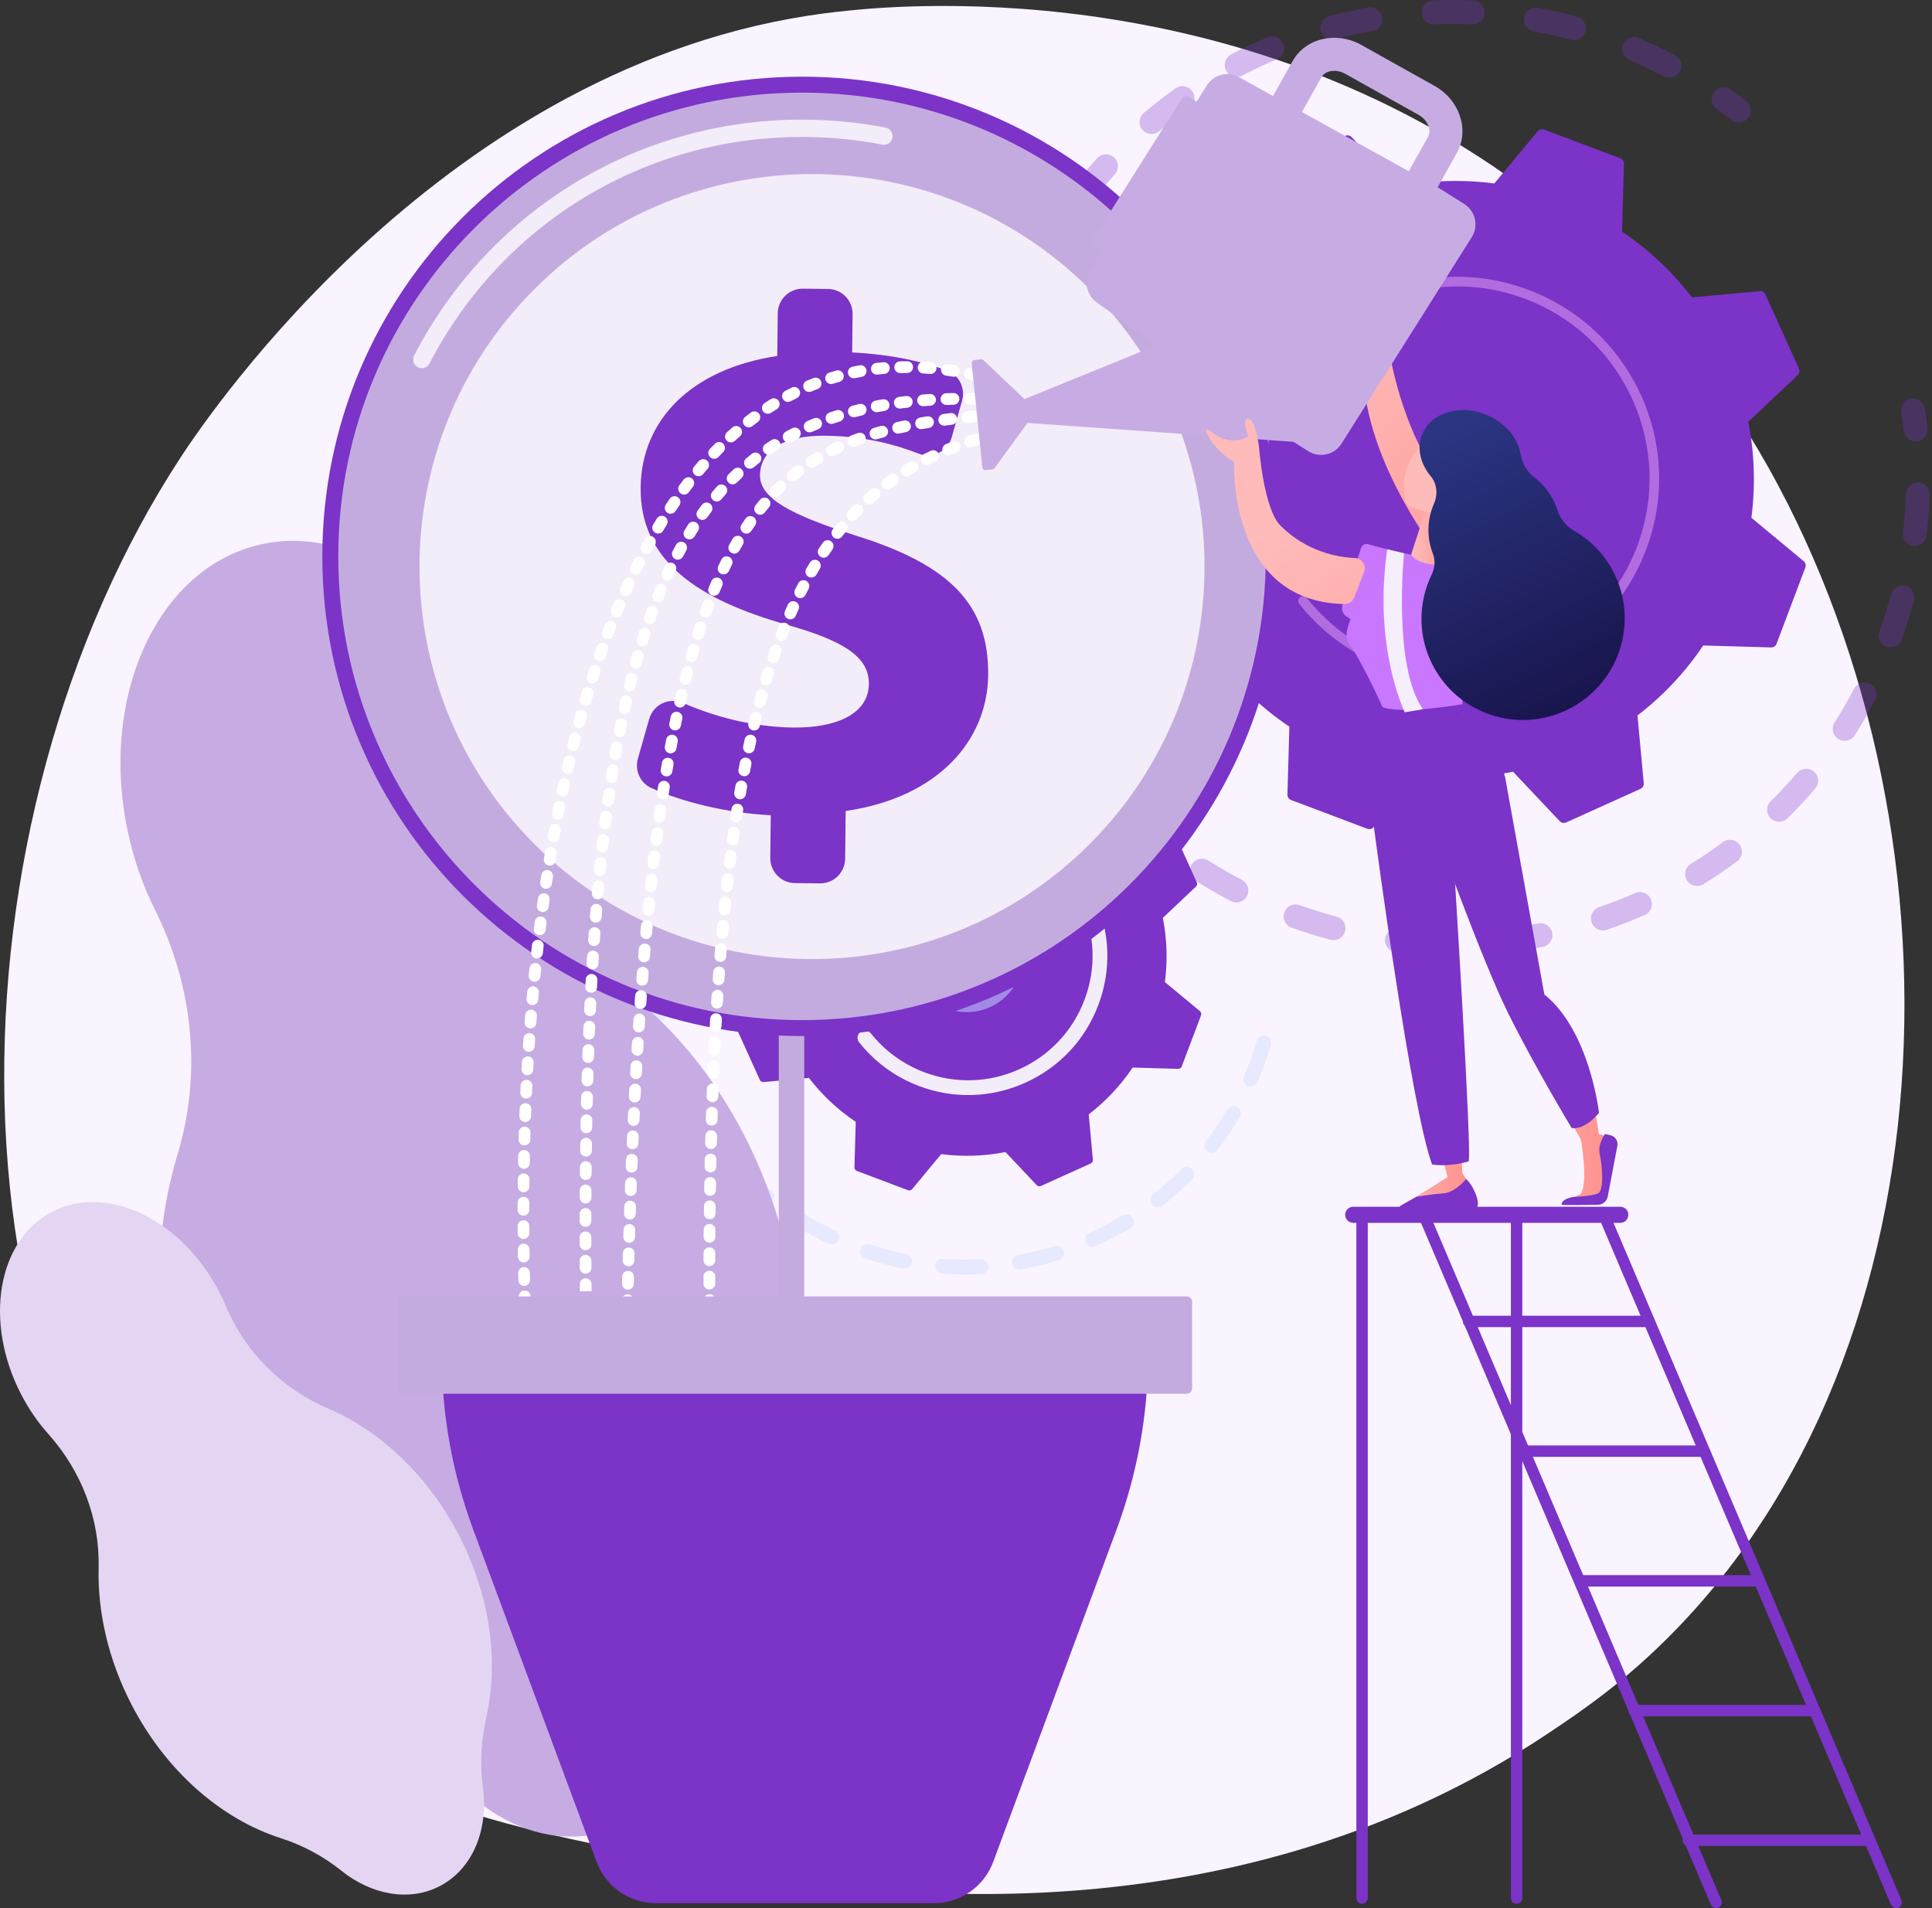 <svg xmlns="http://www.w3.org/2000/svg" width="324" height="320" viewBox="0 0 324 320" fill="none"><rect x="0" y="0" width="324" height="320" fill="#333333" stroke="none"/><path d="M281.039 273.318C272.745 281.868 265.323 286.894 259.64 290.689C204.22 327.693 140.868 317.028 121.282 313.382C89.681 307.501 63.005 303.352 40.087 282.645C-11.992 235.594 -9.459 137.442 30.335 76.641C35.054 69.432 74.788 10.533 138.277 2.234C139.829 2.031 140.988 1.915 142.003 1.808C151.825 0.768 212.687 -4.72 262.314 36.857C269.418 42.809 280.85 53.544 291.451 69.917C330.214 129.784 330.337 222.504 281.039 273.318Z" fill="#F9F4FF"></path><g opacity="0.3"><path d="M199.879 144.934C200.473 143.998 201.713 143.722 202.648 144.317C204.465 145.471 206.358 146.564 208.276 147.564C209.247 148.07 209.63 149.259 209.145 150.235C209.139 150.247 209.133 150.258 209.127 150.27C208.615 151.252 207.403 151.633 206.421 151.12C204.402 150.067 202.408 148.917 200.496 147.702C199.622 147.146 199.324 146.026 199.775 145.118C199.807 145.055 199.841 144.994 199.879 144.934ZM217.947 151.794C219.983 152.523 222.069 153.172 224.149 153.724C225.22 154.007 225.858 155.105 225.574 156.176C225.286 157.25 224.192 157.885 223.121 157.601C220.933 157.021 218.736 156.338 216.594 155.571C215.552 155.197 215.009 154.048 215.383 153.006C215.41 152.93 215.441 152.857 215.476 152.787C215.923 151.889 216.98 151.447 217.947 151.794ZM234.511 155.71C236.652 155.967 238.83 156.134 240.986 156.207C242.093 156.244 242.96 157.172 242.923 158.279C242.885 159.384 241.959 160.252 240.851 160.216C238.581 160.14 236.286 159.964 234.032 159.692C232.932 159.56 232.148 158.562 232.28 157.462C232.308 157.227 232.376 157.007 232.475 156.807C232.842 156.069 233.645 155.606 234.511 155.71ZM251.534 155.823C253.681 155.595 255.843 155.271 257.96 154.86C259.048 154.65 260.101 155.36 260.311 156.448C260.521 157.535 259.81 158.587 258.724 158.799C256.494 159.231 254.218 159.572 251.959 159.812C250.857 159.93 249.869 159.132 249.752 158.03C249.71 157.636 249.785 157.256 249.95 156.926C250.245 156.333 250.827 155.899 251.534 155.823ZM268.158 152.141C270.196 151.443 272.233 150.649 274.212 149.778C275.226 149.333 276.41 149.793 276.855 150.807C277.302 151.822 276.841 153.005 275.826 153.45C273.745 154.366 271.601 155.202 269.457 155.936C268.409 156.295 267.269 155.736 266.91 154.688C266.729 154.16 266.781 153.608 267.012 153.145C267.239 152.689 267.638 152.319 268.158 152.141ZM283.553 144.873C285.389 143.74 287.199 142.515 288.933 141.23C289.823 140.571 291.079 140.757 291.738 141.647C292.398 142.537 292.212 143.793 291.321 144.453C289.497 145.805 287.591 147.095 285.659 148.287C284.716 148.868 283.481 148.576 282.899 147.633C282.521 147.02 282.513 146.284 282.812 145.684C282.973 145.361 283.223 145.076 283.553 144.873ZM321.698 80.9C322.805 80.939 323.671 81.868 323.632 82.975C323.552 85.243 323.371 87.538 323.095 89.796C322.961 90.896 321.961 91.679 320.861 91.544C319.762 91.41 318.98 90.41 319.114 89.311C319.376 87.167 319.547 84.987 319.622 82.834C319.633 82.538 319.706 82.26 319.83 82.012C320.17 81.329 320.886 80.871 321.698 80.9ZM296.946 134.379C298.483 132.867 299.974 131.27 301.375 129.632C302.096 128.79 303.362 128.692 304.204 129.412C305.046 130.133 305.139 131.396 304.423 132.241C302.947 133.965 301.378 135.647 299.759 137.239C298.969 138.015 297.699 138.005 296.922 137.215C296.306 136.588 296.185 135.66 296.556 134.915C296.653 134.721 296.783 134.539 296.946 134.379ZM319.563 98.25C320.632 98.536 321.268 99.635 320.983 100.706C320.397 102.898 319.708 105.094 318.938 107.232C318.567 108.277 317.413 108.814 316.371 108.44C315.329 108.064 314.789 106.915 315.164 105.872C315.896 103.84 316.551 101.753 317.107 99.67C317.143 99.537 317.191 99.411 317.25 99.293C317.666 98.456 318.626 98 319.563 98.25ZM307.656 121.157C308.815 119.341 309.912 117.451 310.914 115.538C311.428 114.556 312.64 114.178 313.622 114.692C314.59 115.2 314.971 116.387 314.487 117.362C314.48 117.374 314.474 117.387 314.467 117.399C313.412 119.413 312.258 121.404 311.038 123.316C310.441 124.249 309.202 124.523 308.268 123.927C307.396 123.371 307.099 122.251 307.55 121.345C307.582 121.282 307.618 121.219 307.656 121.157Z" fill="#7B33C8"></path><path d="M319.051 67.949C318.875 68.303 318.801 68.712 318.863 69.132C319.014 70.156 319.145 71.199 319.255 72.234C319.371 73.335 320.359 74.134 321.46 74.017C322.562 73.901 323.362 72.914 323.244 71.812C323.129 70.723 322.99 69.626 322.832 68.549C322.671 67.454 321.652 66.695 320.557 66.856C319.881 66.956 319.334 67.381 319.051 67.949Z" fill="#7B33C8"></path></g><g opacity="0.3"><path d="M287.238 15.724C286.807 16.591 287.056 17.667 287.868 18.248C288.71 18.849 289.553 19.478 290.373 20.117C291.247 20.798 292.507 20.641 293.188 19.768C293.871 18.89 293.712 17.633 292.838 16.953C291.974 16.28 291.087 15.617 290.201 14.984C289.3 14.34 288.047 14.548 287.403 15.449C287.34 15.538 287.285 15.63 287.238 15.724Z" fill="#7B33C8"></path><path d="M173.707 40.876C174.249 39.91 175.471 39.566 176.438 40.107C177.404 40.649 177.747 41.87 177.207 42.838C176.176 44.677 175.208 46.59 174.316 48.543C173.862 49.547 172.666 49.994 171.659 49.535C170.651 49.075 170.207 47.885 170.666 46.877C171.052 46.031 171.451 45.194 171.862 44.368C172.449 43.189 173.069 42.014 173.707 40.876ZM169.312 55.764C170.372 56.083 170.973 57.202 170.654 58.262C170.041 60.299 169.508 62.383 169.069 64.457C168.843 65.54 167.775 66.234 166.691 66.004C165.608 65.775 164.915 64.711 165.145 63.627C165.607 61.443 166.168 59.249 166.814 57.106C166.847 56.995 166.889 56.889 166.939 56.789C167.367 55.93 168.362 55.478 169.312 55.764ZM179.691 31.73C181.037 29.951 182.478 28.204 183.975 26.54C184.716 25.717 185.984 25.649 186.808 26.39C187.632 27.131 187.698 28.398 186.958 29.223C185.536 30.803 184.168 32.461 182.89 34.151C182.221 35.034 180.963 35.208 180.079 34.54C179.298 33.948 179.072 32.895 179.493 32.049C179.548 31.939 179.614 31.832 179.691 31.73ZM165.763 72.596C166.868 72.674 167.701 73.634 167.622 74.739C167.471 76.857 167.409 79.007 167.438 81.128C167.453 82.237 166.568 83.146 165.459 83.16C164.352 83.175 163.442 82.29 163.427 81.183C163.397 78.948 163.462 76.684 163.62 74.454C163.64 74.185 163.711 73.931 163.824 73.703C164.176 72.997 164.928 72.536 165.763 72.596ZM191.819 18.941C193.523 17.502 195.313 16.116 197.138 14.822C198.042 14.181 199.293 14.393 199.934 15.297C200.576 16.201 200.362 17.453 199.459 18.093C197.725 19.323 196.025 20.639 194.407 22.006C193.56 22.721 192.295 22.614 191.58 21.767C191.048 21.136 190.971 20.273 191.317 19.579C191.435 19.341 191.604 19.123 191.819 18.941ZM206.459 9.121C208.441 8.087 210.489 7.125 212.548 6.261C213.57 5.833 214.745 6.313 215.174 7.335C215.603 8.358 215.122 9.533 214.1 9.96C212.144 10.781 210.197 11.695 208.314 12.678C207.332 13.19 206.12 12.809 205.608 11.827C205.299 11.235 205.315 10.56 205.591 10.005C205.773 9.639 206.069 9.325 206.459 9.121ZM222.891 2.725C225.052 2.147 227.262 1.654 229.458 1.26C230.549 1.064 231.591 1.789 231.787 2.879C231.983 3.971 231.257 5.012 230.168 5.208C228.08 5.583 225.981 6.051 223.927 6.601C222.857 6.887 221.757 6.252 221.471 5.182C221.34 4.69 221.403 4.193 221.613 3.77C221.86 3.273 222.312 2.88 222.891 2.725ZM240.326 0.066C242.561 -0.025 244.826 -0.022 247.058 0.076C248.165 0.124 249.023 1.06 248.975 2.167C248.926 3.272 247.99 4.131 246.883 4.083C244.764 3.99 242.614 3.987 240.49 4.075C239.383 4.12 238.45 3.26 238.404 2.153C238.39 1.803 238.466 1.471 238.612 1.179C238.927 0.545 239.569 0.098 240.326 0.066ZM257.93 1.304C260.124 1.707 262.331 2.208 264.489 2.796C265.558 3.087 266.189 4.189 265.898 5.258C265.608 6.323 264.506 6.957 263.436 6.667C261.386 6.108 259.29 5.632 257.206 5.25C256.116 5.05 255.395 4.005 255.595 2.915C255.63 2.726 255.69 2.547 255.772 2.382C256.159 1.603 257.03 1.139 257.93 1.304ZM274.814 6.372C276.328 7.013 277.841 7.71 279.31 8.441C279.843 8.706 280.37 8.976 280.894 9.251C281.874 9.766 282.277 10.976 281.737 11.959C281.222 12.94 280.01 13.317 279.028 12.802C278.531 12.541 278.029 12.284 277.523 12.032C276.126 11.337 274.688 10.675 273.249 10.065C272.229 9.633 271.752 8.456 272.184 7.436C272.201 7.398 272.218 7.36 272.236 7.323C272.705 6.382 273.832 5.956 274.814 6.372Z" fill="#7B33C8"></path><path d="M164.52 90.936C164.343 91.293 164.269 91.706 164.333 92.129C164.497 93.203 164.686 94.293 164.895 95.37C165.107 96.458 166.16 97.168 167.247 96.956C168.334 96.745 169.045 95.693 168.833 94.605C168.634 93.582 168.454 92.546 168.299 91.527C168.133 90.432 167.11 89.679 166.015 89.845C165.344 89.948 164.801 90.371 164.52 90.936Z" fill="#7B33C8"></path></g><path d="M192.19 111.347C192.355 111.712 192.733 111.932 193.131 111.895L204.492 110.84C207.736 115.067 211.678 118.806 216.231 121.861L215.904 133.258C215.892 133.658 216.136 134.021 216.51 134.162L229.314 138.994C229.688 139.135 230.111 139.023 230.366 138.715L237.649 129.942C243.086 130.657 248.516 130.453 253.743 129.423L261.576 137.719C261.85 138.01 262.279 138.094 262.644 137.93L275.114 132.292C275.478 132.127 275.698 131.749 275.661 131.351L274.607 119.99C278.833 116.746 282.573 112.804 285.628 108.25L297.025 108.578C297.425 108.59 297.788 108.346 297.929 107.972L302.76 95.167C302.901 94.793 302.79 94.371 302.482 94.115L293.708 86.832C294.423 81.396 294.219 75.966 293.189 70.738L301.485 62.906C301.776 62.631 301.861 62.203 301.696 61.838L296.058 49.368C295.893 49.003 295.515 48.784 295.118 48.821L283.757 49.875C280.512 45.648 276.571 41.909 272.017 38.854L272.344 27.457C272.356 27.057 272.113 26.694 271.738 26.553L258.934 21.721C258.56 21.58 258.137 21.692 257.882 22L250.599 30.773C245.162 30.058 239.732 30.262 234.505 31.292L226.672 22.996C226.398 22.705 225.969 22.621 225.604 22.786L213.134 28.424C212.77 28.588 212.55 28.966 212.587 29.364L213.642 40.725C209.415 43.969 205.675 47.911 202.62 52.465L191.223 52.137C190.824 52.126 190.46 52.369 190.319 52.743L185.488 65.548C185.347 65.922 185.459 66.344 185.767 66.6L194.54 73.883C193.825 79.319 194.029 84.749 195.059 89.977L186.763 97.809C186.472 98.084 186.387 98.513 186.552 98.877L192.19 111.347Z" fill="#7B33C8"></path><path d="M232.832 72.499C237.166 66.274 245.756 64.734 251.982 69.067C254.998 71.166 257.016 74.314 257.664 77.931C258.312 81.547 257.514 85.2 255.414 88.216C251.08 94.442 242.49 95.981 236.264 91.648C230.6 87.705 228.815 80.24 231.802 74.237C232.098 73.642 232.442 73.06 232.832 72.499ZM254.505 78.497C254.008 75.724 252.461 73.311 250.148 71.701C245.375 68.379 238.788 69.559 235.466 74.332C232.141 79.106 233.324 85.692 238.098 89.014C242.87 92.336 249.457 91.156 252.78 86.383C253.081 85.95 253.347 85.501 253.577 85.037C254.579 83.024 254.909 80.751 254.505 78.497Z" fill="#7B33C8"></path><path d="M214.141 65.133C213.628 66.164 213.164 67.227 212.752 68.319C212.622 68.663 212.498 69.009 212.379 69.357C211.794 71.072 211.347 72.831 211.043 74.606C211.039 74.631 211.035 74.655 211.031 74.679C211.019 74.748 211.008 74.817 210.997 74.885C210.975 75.019 210.955 75.154 210.935 75.287C210.882 75.64 211.067 75.973 211.37 76.124C211.443 76.161 211.524 76.187 211.61 76.2C212.048 76.265 212.455 75.962 212.521 75.525C212.859 73.27 213.441 71.036 214.253 68.886C218.282 58.203 227.414 50.909 237.838 48.724C243.635 47.507 249.832 47.872 255.773 50.114C256.815 50.507 257.83 50.949 258.813 51.439C265.431 54.733 270.672 60.158 273.758 66.986C277.304 74.828 277.583 83.582 274.545 91.633C268.269 108.263 249.647 116.677 233.025 110.405C232 110.019 230.999 109.582 230.024 109.097C225.803 106.995 222.088 103.993 219.157 100.293C219.081 100.197 218.988 100.124 218.886 100.073C218.617 99.939 218.282 99.963 218.03 100.163C217.684 100.439 217.623 100.942 217.9 101.29C220.977 105.174 224.877 108.327 229.309 110.533C230.331 111.042 231.382 111.501 232.458 111.907C249.909 118.492 269.464 109.645 276.046 92.201C279.236 83.747 278.942 74.558 275.22 66.325C271.98 59.157 266.479 53.462 259.531 50.004C258.498 49.49 257.433 49.025 256.34 48.612C247.886 45.423 238.697 45.716 230.464 49.438C223.295 52.679 217.6 58.183 214.141 65.133Z" fill="#B36CDF"></path><g opacity="0.3"><path d="M125.157 198.018C124.918 198.498 125.011 199.096 125.424 199.478C126.196 200.193 126.999 200.894 127.813 201.562C128.342 201.996 129.122 201.919 129.556 201.39C129.993 200.863 129.914 200.081 129.385 199.647C128.61 199.011 127.844 198.342 127.107 197.66C126.606 197.196 125.823 197.226 125.357 197.727C125.275 197.817 125.208 197.915 125.157 198.018Z" fill="#BDD0FB"></path><path d="M132.773 203.714C133.139 203.136 133.904 202.964 134.482 203.329C135.943 204.251 137.467 205.109 139.012 205.878C139.338 206.04 139.667 206.199 139.999 206.356C140.617 206.648 140.882 207.386 140.591 208.004C140.291 208.579 139.561 208.888 138.941 208.596C138.594 208.432 138.25 208.266 137.909 208.096C136.288 207.29 134.69 206.391 133.159 205.423C132.617 205.082 132.431 204.388 132.711 203.826C132.73 203.788 132.751 203.751 132.773 203.714ZM145.842 208.688C147.83 209.344 149.876 209.884 151.924 210.29C152.596 210.423 153.031 211.074 152.898 211.746C152.765 212.413 152.113 212.853 151.442 212.72C149.296 212.294 147.15 211.729 145.066 211.041C144.416 210.826 144.063 210.126 144.277 209.475C144.296 209.419 144.319 209.363 144.346 209.311C144.616 208.768 145.25 208.493 145.842 208.688ZM158.16 211.127C160.245 211.276 162.361 211.295 164.451 211.185C165.134 211.149 165.717 211.673 165.753 212.356C165.789 213.041 165.266 213.623 164.582 213.659C162.391 213.775 160.17 213.754 157.984 213.599C157.302 213.55 156.787 212.957 156.836 212.275C156.849 212.109 156.893 211.952 156.963 211.811C157.18 211.375 157.644 211.09 158.16 211.127ZM170.701 210.464C172.762 210.097 174.82 209.598 176.813 208.981C177.468 208.779 178.161 209.145 178.363 209.799C178.564 210.451 178.199 211.146 177.546 211.348C175.454 211.995 173.298 212.518 171.136 212.904C170.462 213.024 169.819 212.575 169.698 211.901C169.651 211.63 169.694 211.363 169.809 211.133C169.978 210.794 170.299 210.536 170.701 210.464ZM182.7 206.76C184.609 205.903 186.482 204.92 188.269 203.838C188.854 203.483 189.616 203.67 189.971 204.256C190.325 204.841 190.139 205.603 189.552 205.957C187.68 207.091 185.716 208.122 183.716 209.021C183.091 209.301 182.358 209.023 182.078 208.399C181.92 208.046 181.94 207.659 182.099 207.338C182.223 207.091 182.429 206.883 182.7 206.76ZM193.437 200.256C195.078 198.961 196.654 197.552 198.12 196.067C198.6 195.58 199.385 195.575 199.872 196.055C200.358 196.536 200.364 197.317 199.883 197.807C198.346 199.365 196.693 200.844 194.971 202.202C194.433 202.625 193.655 202.533 193.232 201.996C192.925 201.607 192.888 201.092 193.095 200.676C193.174 200.518 193.288 200.373 193.437 200.256ZM202.253 191.327C203.522 189.674 204.705 187.92 205.767 186.111C206.114 185.522 206.873 185.324 207.463 185.671C208.053 186.017 208.241 186.771 207.904 187.368C206.789 189.263 205.549 191.102 204.218 192.836C203.801 193.378 203.023 193.48 202.48 193.063C202.003 192.697 201.867 192.05 202.125 191.53C202.161 191.46 202.203 191.392 202.253 191.327ZM212.293 173.746C212.95 173.939 213.325 174.627 213.132 175.284C212.598 177.101 211.955 178.92 211.224 180.686C211.114 180.955 211.001 181.22 210.886 181.486C210.633 182.119 209.884 182.403 209.256 182.128C208.628 181.856 208.341 181.127 208.613 180.498C208.722 180.25 208.827 179.999 208.932 179.743C209.633 178.053 210.246 176.318 210.756 174.585C210.776 174.513 210.803 174.445 210.835 174.381C211.098 173.853 211.708 173.574 212.293 173.746Z" fill="#BDD0FB"></path></g><g opacity="0.3"><path d="M114.229 135.715C115.216 133.794 116.329 131.918 117.536 130.136C117.92 129.571 118.69 129.422 119.257 129.806C119.824 130.19 119.963 130.961 119.587 131.527C118.435 133.226 117.374 135.016 116.433 136.848C116.12 137.456 115.373 137.696 114.765 137.383C114.161 137.073 113.92 136.335 114.222 135.73C114.224 135.725 114.227 135.719 114.229 135.715ZM113.208 140.923C113.849 141.16 114.176 141.873 113.939 142.514C113.224 144.444 112.619 146.437 112.141 148.437C111.981 149.098 111.314 149.514 110.647 149.354C109.982 149.195 109.572 148.527 109.731 147.861C110.232 145.765 110.866 143.676 111.615 141.654C111.631 141.611 111.649 141.571 111.669 141.531C111.947 140.972 112.607 140.7 113.208 140.923ZM121.5 124.998C122.922 123.372 124.456 121.819 126.058 120.383C126.568 119.926 127.352 119.969 127.808 120.478C128.265 120.988 128.221 121.768 127.713 122.228C126.184 123.598 124.721 125.079 123.363 126.629C122.913 127.144 122.13 127.196 121.616 126.746C121.183 126.367 121.077 125.754 121.322 125.262C121.369 125.169 121.428 125.08 121.5 124.998ZM109.982 153.163C110.661 153.239 111.15 153.852 111.074 154.532C110.844 156.577 110.738 158.656 110.759 160.712C110.765 161.395 110.216 161.956 109.534 161.964C108.85 161.97 108.289 161.422 108.282 160.737C108.259 158.581 108.371 156.4 108.612 154.255C108.629 154.107 108.671 153.968 108.734 153.842C108.959 153.389 109.45 153.103 109.982 153.163ZM131.141 116.359C132.909 115.125 134.771 113.988 136.676 112.976C137.28 112.655 138.03 112.886 138.351 113.49C138.672 114.094 138.443 114.844 137.838 115.165C136.02 116.129 134.245 117.214 132.56 118.391C131.999 118.782 131.227 118.645 130.835 118.083C130.566 117.699 130.547 117.214 130.742 116.822C130.831 116.643 130.965 116.482 131.141 116.359ZM142.576 110.284C144.592 109.508 146.673 108.849 148.76 108.323C149.423 108.155 150.096 108.557 150.263 109.221C150.431 109.883 150.029 110.557 149.364 110.725C147.374 111.227 145.389 111.857 143.466 112.597C142.827 112.842 142.11 112.523 141.865 111.885C141.735 111.548 141.763 111.188 141.912 110.888C142.045 110.62 142.275 110.4 142.576 110.284ZM155.137 107.121C157.281 106.851 159.461 106.71 161.613 106.701C162.298 106.699 162.854 107.251 162.857 107.936C162.86 108.619 162.306 109.176 161.623 109.179C159.57 109.186 157.492 109.321 155.448 109.58C154.769 109.666 154.149 109.185 154.064 108.506C154.031 108.254 154.078 108.011 154.183 107.8C154.362 107.442 154.71 107.176 155.137 107.121Z" fill="#BDD0FB"></path><path d="M108.866 166.554C108.759 166.768 108.713 167.015 108.747 167.269C108.888 168.32 109.061 169.372 109.259 170.395C109.39 171.066 110.041 171.505 110.712 171.375C111.382 171.242 111.821 170.593 111.692 169.922C111.502 168.946 111.338 167.943 111.203 166.94C111.112 166.262 110.488 165.786 109.811 165.877C109.388 165.934 109.043 166.198 108.866 166.554Z" fill="#BDD0FB"></path></g><path d="M127.425 181.106C127.536 181.35 127.788 181.497 128.055 181.472L135.657 180.766C137.828 183.595 140.465 186.097 143.512 188.141L143.293 195.768C143.286 196.035 143.449 196.278 143.699 196.373L152.267 199.605C152.517 199.7 152.8 199.625 152.971 199.419L157.844 193.549C161.482 194.027 165.116 193.891 168.614 193.201L173.855 198.752C174.039 198.947 174.326 199.004 174.57 198.893L182.914 195.121C183.158 195.011 183.305 194.758 183.28 194.491L182.575 186.889C185.403 184.718 187.905 182.081 189.949 179.034L197.576 179.253C197.844 179.26 198.086 179.098 198.181 178.847L201.414 170.279C201.508 170.029 201.433 169.746 201.227 169.575L195.357 164.702C195.835 161.064 195.699 157.43 195.009 153.932L200.561 148.691C200.755 148.508 200.812 148.221 200.702 147.977L196.929 139.632C196.819 139.389 196.566 139.241 196.3 139.266L188.697 139.972C186.526 137.144 183.889 134.641 180.842 132.597L181.061 124.97C181.069 124.703 180.906 124.46 180.655 124.365L172.087 121.133C171.837 121.038 171.554 121.113 171.383 121.319L166.51 127.19C162.872 126.711 159.238 126.848 155.74 127.537L150.499 121.986C150.316 121.791 150.029 121.735 149.785 121.845L141.44 125.617C141.196 125.728 141.049 125.98 141.074 126.247L141.78 133.849C138.951 136.02 136.449 138.658 134.405 141.705L126.778 141.485C126.511 141.478 126.268 141.641 126.173 141.891L122.941 150.459C122.846 150.71 122.921 150.992 123.127 151.163L128.998 156.037C128.519 159.675 128.656 163.308 129.345 166.806L123.794 172.047C123.599 172.231 123.543 172.518 123.653 172.762L127.425 181.106Z" fill="#7B33C8"></path><path opacity="0.56" d="M154.486 155.017C155.916 152.962 158.061 151.587 160.525 151.146C162.988 150.704 165.476 151.249 167.53 152.679C171.771 155.63 172.816 161.472 169.868 165.724C166.915 169.964 161.064 171.012 156.825 168.061C154.77 166.631 153.396 164.487 152.954 162.023C152.595 160.021 152.888 158.001 153.778 156.212C153.983 155.801 154.219 155.401 154.486 155.017ZM166.116 154.713C164.604 153.661 162.774 153.26 160.961 153.585C159.15 153.91 157.572 154.921 156.52 156.432C155.47 157.945 155.068 159.773 155.393 161.586C155.717 163.398 156.729 164.976 158.24 166.027C161.359 168.198 165.663 167.427 167.835 164.308C168.03 164.027 168.202 163.736 168.351 163.437C169.848 160.429 168.953 156.687 166.116 154.713Z" fill="#BDD0FB"></path><path d="M141.475 149.891C141.126 150.593 140.81 151.318 140.526 152.066C139.965 153.552 139.554 155.097 139.306 156.661C139.295 156.732 139.284 156.802 139.274 156.872C139.192 157.417 139.478 157.931 139.945 158.165C140.059 158.221 140.184 158.261 140.316 158.281C140.992 158.382 141.62 157.914 141.724 157.239C141.942 155.776 142.32 154.33 142.844 152.942L142.845 152.941C142.873 152.865 142.903 152.789 142.932 152.713C144.204 149.438 146.245 146.603 148.858 144.392C150.277 143.192 151.866 142.177 153.596 141.376C153.61 141.369 153.624 141.363 153.638 141.356C153.681 141.337 153.724 141.317 153.767 141.297C158.844 139.003 164.511 138.821 169.723 140.788C170.398 141.042 171.054 141.329 171.691 141.646C175.975 143.779 179.368 147.291 181.367 151.711C183.662 156.788 183.842 162.454 181.875 167.667C179.908 172.875 176.029 177.014 170.953 179.31C165.876 181.605 160.209 181.786 154.997 179.819C154.333 179.57 153.685 179.286 153.055 178.972C150.321 177.612 147.917 175.668 146.02 173.273C145.903 173.126 145.759 173.012 145.601 172.934C145.185 172.727 144.668 172.763 144.28 173.071C143.745 173.498 143.652 174.275 144.078 174.812C146.201 177.492 148.892 179.667 151.949 181.19C152.655 181.541 153.38 181.858 154.121 182.138C159.954 184.338 166.294 184.136 171.974 181.567C177.653 178.999 181.996 174.378 184.194 168.542C186.394 162.71 186.192 156.37 183.623 150.69C181.388 145.745 177.593 141.816 172.799 139.43C172.088 139.076 171.353 138.755 170.599 138.47C159.307 134.21 146.74 139.31 141.475 149.891Z" fill="#F2EDF8"></path><path d="M132.367 211.66C128.274 192.578 118.332 176.711 105.709 166.715C94.425 157.779 86.918 144.855 85.049 130.598C84.853 129.099 84.593 127.59 84.268 126.075C79.346 103.125 61.293 87.536 43.947 91.257C26.6 94.978 16.529 116.599 21.452 139.549C22.458 144.242 24.014 148.626 26.001 152.599C32.342 165.281 33.896 179.894 29.809 193.476C26.157 205.615 25.486 219.622 28.555 233.928C33.132 255.266 45.022 272.584 59.795 282.168C65.383 285.794 70.292 290.412 74.208 295.794C80.715 304.737 90.627 309.617 100.366 307.528C110.871 305.274 118.235 295.542 119.854 283.499C120.771 276.684 123.018 270.137 126.238 264.056C133.842 249.7 136.506 230.954 132.367 211.66Z" fill="#C6ACE2"></path><path d="M55.26 114.368C60.779 129.05 65.822 143.897 70.711 158.797C71.934 162.521 73.098 166.265 74.274 170.004L76.036 175.614L77.752 181.239C78.881 184.993 80.063 188.732 81.15 192.499L84.411 203.8C86.489 211.362 88.631 218.905 90.568 226.506C91.542 230.304 92.59 234.083 93.486 237.901L96.229 249.341C99.732 264.631 102.852 280.016 105.187 295.529L104.52 295.636L102.33 284.096L101.79 281.211L101.177 278.339L99.94 272.599L98.714 266.857C98.309 264.942 97.833 263.043 97.396 261.135C96.496 257.325 95.627 253.509 94.702 249.705C90.906 234.514 86.908 219.372 82.599 204.316C80.386 196.804 78.238 189.273 75.974 181.776L74.291 176.149L72.56 170.536C71.409 166.793 70.258 163.05 69.069 159.319C66.754 151.837 64.386 144.37 61.957 136.923C59.567 129.464 57.106 122.025 54.623 114.597L55.26 114.368Z" fill="#C6ACE2"></path><path d="M76.955 257.457C71.718 247.341 63.689 239.931 55.059 236.236C47.344 232.933 41.137 226.807 37.892 219.067C37.551 218.254 37.173 217.444 36.757 216.641C30.458 204.476 17.916 198.464 8.744 203.213C-0.429 207.962 -2.758 221.674 3.541 233.839C4.829 236.327 6.378 238.556 8.106 240.489C13.621 246.657 16.743 254.645 16.539 262.917C16.356 270.308 18.135 278.295 22.062 285.879C27.918 297.19 37.264 305.118 47.039 308.253C50.737 309.438 54.206 311.287 57.234 313.717C62.267 317.755 68.587 318.985 73.736 316.319C79.291 313.442 81.93 306.837 80.985 299.81C80.451 295.834 80.705 291.805 81.579 287.889C83.64 278.644 82.251 267.684 76.955 257.457Z" fill="#E4D6F3"></path><path d="M18.656 214.492C24.017 221.912 29.136 229.498 34.176 237.137C35.437 239.046 36.667 240.975 37.904 242.9L39.758 245.788L41.588 248.692C42.8 250.632 44.039 252.556 45.23 254.51L48.802 260.373C51.133 264.311 53.498 268.23 55.757 272.211C56.888 274.2 58.059 276.167 59.151 278.179L62.453 284.199C66.774 292.27 70.896 300.453 74.596 308.828L74.238 308.99L71.231 302.829L70.483 301.288L69.697 299.765L68.118 296.723L66.546 293.679C66.023 292.663 65.463 291.667 64.924 290.66C63.832 288.653 62.756 286.638 61.651 284.638C57.179 276.668 52.602 268.756 47.863 260.94C45.464 257.05 43.098 253.14 40.671 249.267L38.859 246.357L37.023 243.462C35.8 241.531 34.577 239.6 33.335 237.682C30.882 233.824 28.402 229.984 25.891 226.164C23.4 222.33 20.872 218.52 18.334 214.718L18.656 214.492Z" fill="#E4D6F3"></path><path d="M228.421 319.275C228.949 319.275 229.377 318.847 229.377 318.319V204.025C229.377 203.497 228.949 203.069 228.421 203.069C227.893 203.069 227.465 203.497 227.465 204.025V318.319C227.465 318.847 227.893 319.275 228.421 319.275Z" fill="#7B33C8"></path><path d="M254.335 319.275C254.863 319.275 255.291 318.847 255.291 318.319V204.025C255.291 203.497 254.863 203.069 254.335 203.069C253.807 203.069 253.379 203.497 253.379 204.025V318.319C253.379 318.847 253.807 319.275 254.335 319.275Z" fill="#7B33C8"></path><path d="M317.996 320C318.121 320 318.248 319.975 318.37 319.923C318.856 319.717 319.083 319.155 318.876 318.669L269.979 203.651C269.772 203.165 269.21 202.939 268.725 203.145C268.239 203.352 268.012 203.913 268.219 204.399L317.116 319.418C317.271 319.781 317.625 320 317.996 320Z" fill="#7B33C8"></path><path d="M287.793 320C287.918 320 288.045 319.975 288.167 319.923C288.653 319.717 288.879 319.155 288.673 318.669L239.776 203.651C239.569 203.165 239.007 202.939 238.522 203.145C238.036 203.352 237.809 203.913 238.016 204.399L286.913 319.418C287.067 319.781 287.421 320 287.793 320Z" fill="#7B33C8"></path><path d="M226.937 205.077H271.728C272.473 205.077 273.076 204.473 273.076 203.729C273.076 202.985 272.473 202.381 271.728 202.381H226.937C226.193 202.381 225.59 202.985 225.59 203.729C225.59 204.473 226.193 205.077 226.937 205.077Z" fill="#7B33C8"></path><path d="M246.284 222.568H276.577C277.105 222.568 277.533 222.14 277.533 221.612C277.533 221.084 277.105 220.656 276.577 220.656H246.284C245.756 220.656 245.328 221.084 245.328 221.612C245.328 222.14 245.756 222.568 246.284 222.568Z" fill="#7B33C8"></path><path d="M285.871 242.409H255.578V244.322H285.871V242.409Z" fill="#7B33C8"></path><path d="M294.869 264.162H264.576V266.074H294.869V264.162Z" fill="#7B33C8"></path><path d="M274.013 287.827H304.306C304.834 287.827 305.262 287.399 305.262 286.871C305.262 286.343 304.834 285.915 304.306 285.915H274.013C273.485 285.915 273.057 286.343 273.057 286.871C273.057 287.399 273.485 287.827 274.013 287.827Z" fill="#7B33C8"></path><path d="M283.136 309.58H313.429C313.957 309.58 314.385 309.152 314.385 308.624C314.385 308.096 313.957 307.668 313.429 307.668H283.136C282.608 307.668 282.18 308.096 282.18 308.624C282.18 309.152 282.608 309.58 283.136 309.58Z" fill="#7B33C8"></path><path d="M134.872 148.675H130.6V223.247H134.872V148.675Z" fill="#C4ABDF"></path><path d="M192.536 227.131H74.074C74.074 237.15 75.859 247.088 79.346 256.48L100.05 312.253C101.595 316.418 105.569 319.182 110.012 319.182H156.598C161.04 319.182 165.014 316.418 166.56 312.253L187.264 256.48C190.75 247.088 192.536 237.15 192.536 227.131Z" fill="#7B33C8"></path><path d="M134.502 173.753C178.932 173.753 214.949 137.736 214.949 93.306C214.949 48.876 178.932 12.859 134.502 12.859C90.072 12.859 54.055 48.876 54.055 93.306C54.055 137.736 90.072 173.753 134.502 173.753Z" fill="#7B33C8"></path><path d="M134.503 171.078C177.455 171.078 212.275 136.259 212.275 93.306C212.275 50.354 177.455 15.534 134.503 15.534C91.55 15.534 56.73 50.354 56.73 93.306C56.73 136.259 91.55 171.078 134.503 171.078Z" fill="#C4ABDF"></path><path opacity="0.78" d="M70.716 61.748C70.496 61.746 70.274 61.694 70.065 61.585C69.353 61.216 69.075 60.339 69.445 59.628C82.26 34.919 107.498 19.761 135.31 20.067C139.748 20.116 144.188 20.565 148.508 21.402C149.296 21.554 149.811 22.315 149.658 23.104C149.506 23.89 148.75 24.409 147.957 24.252C143.807 23.449 139.542 23.018 135.278 22.971C108.568 22.677 84.33 37.235 72.022 60.964C71.761 61.468 71.247 61.754 70.716 61.748Z" fill="white"></path><path opacity="0.78" d="M182.722 141.565C208.427 115.859 208.427 74.181 182.722 48.476C157.016 22.77 115.338 22.77 89.632 48.475C63.927 74.181 63.927 115.859 89.632 141.565C115.338 167.27 157.016 167.271 182.722 141.565Z" fill="white"></path><path d="M129.179 143.881L129.258 136.72C121.796 136.339 114.432 134.496 109.213 132.142C107.35 131.302 106.418 129.19 106.978 127.223L108.87 120.573C109.565 118.134 112.24 116.897 114.568 117.904C119.746 120.142 126.151 121.938 133.077 122.014C140.267 122.093 145.656 119.715 145.711 114.718C145.761 110.209 141.647 107.483 131.683 104.692C117.468 100.635 107.299 94.307 107.437 81.754C107.562 70.42 115.945 61.859 130.35 59.702L130.429 52.541C130.455 50.236 132.343 48.389 134.648 48.414L138.855 48.461C141.16 48.486 143.007 50.374 142.981 52.679L142.911 59.109C149.815 59.461 154.83 60.698 158.805 62.144C160.842 62.885 161.935 65.1 161.345 67.185L159.604 73.335C158.932 75.707 156.376 76.982 154.08 76.085C150.421 74.655 145.243 73.151 138.491 73.077C129.96 72.983 127.484 76.49 127.449 79.659C127.406 83.558 132.495 86.296 143.547 89.831C159.338 94.758 165.846 101.411 165.716 113.232C165.596 124.078 157.446 133.739 141.82 136.005L141.732 144.019C141.707 146.323 139.818 148.171 137.514 148.146L133.306 148.099C131.002 148.074 129.154 146.185 129.179 143.881Z" fill="#7B33C8"></path><path d="M88.321 227.422C87.799 227.422 87.364 227.011 87.339 226.484L87.285 225.304C87.262 224.761 87.682 224.301 88.225 224.278C88.785 224.246 89.227 224.674 89.251 225.217L89.304 226.392C89.33 226.935 88.91 227.395 88.368 227.421C88.352 227.421 88.336 227.422 88.321 227.422ZM88.154 223.497C87.629 223.497 87.193 223.083 87.172 222.553C87.156 222.159 87.141 221.766 87.127 221.372C87.107 220.829 87.531 220.373 88.075 220.353C88.621 220.343 89.074 220.758 89.094 221.301C89.108 221.692 89.122 222.083 89.138 222.474C89.16 223.017 88.737 223.475 88.194 223.497C88.181 223.497 88.167 223.497 88.154 223.497ZM88.017 219.572C87.488 219.572 87.05 219.152 87.034 218.619L86.999 217.438C86.983 216.895 87.411 216.442 87.954 216.427C88.502 216.393 88.95 216.84 88.966 217.382L89.001 218.557C89.018 219.1 88.591 219.555 88.048 219.572C88.038 219.572 88.027 219.572 88.017 219.572ZM87.911 215.646C87.379 215.646 86.941 215.221 86.928 214.686C86.918 214.292 86.91 213.898 86.902 213.505C86.891 212.961 87.322 212.512 87.865 212.5C88.4 212.501 88.858 212.921 88.87 213.464C88.877 213.855 88.886 214.247 88.895 214.638C88.909 215.182 88.479 215.633 87.936 215.646C87.927 215.646 87.919 215.646 87.911 215.646ZM87.836 211.719C87.3 211.719 86.862 211.289 86.853 210.751L86.837 209.57C86.83 209.026 87.265 208.58 87.808 208.573C88.347 208.584 88.797 209.002 88.804 209.545L88.821 210.72C88.829 211.263 88.396 211.711 87.852 211.719C87.847 211.719 87.842 211.719 87.836 211.719ZM87.793 207.793C87.253 207.793 86.813 207.356 86.81 206.816L86.803 205.636C86.8 205.092 87.239 204.65 87.782 204.647H87.787C88.328 204.647 88.768 205.084 88.77 205.626L88.777 206.802C88.781 207.345 88.344 207.789 87.8 207.793C87.798 207.793 87.796 207.793 87.793 207.793ZM87.783 203.865H87.782C87.238 203.865 86.798 203.424 86.799 202.881L86.802 201.7C86.804 201.158 87.244 200.72 87.786 200.72H87.79C88.333 200.722 88.772 201.164 88.77 201.708L88.766 202.882C88.766 203.425 88.326 203.865 87.783 203.865ZM87.805 199.94C87.802 199.94 87.799 199.94 87.799 199.94C87.253 199.936 86.816 199.491 86.821 198.948C86.825 198.555 86.829 198.162 86.834 197.769C86.841 197.23 87.28 196.798 87.818 196.798C87.822 196.798 87.826 196.798 87.831 196.798C88.374 196.805 88.809 197.251 88.802 197.795C88.797 198.184 88.792 198.575 88.789 198.965C88.784 199.506 88.345 199.94 87.805 199.94ZM87.861 196.017C87.855 196.017 87.849 196.017 87.843 196.017C87.299 196.007 86.867 195.559 86.877 195.015L86.901 193.834C86.912 193.29 87.352 192.861 87.906 192.871C88.449 192.883 88.88 193.333 88.868 193.876L88.845 195.052C88.835 195.589 88.396 196.017 87.861 196.017ZM87.953 192.089C87.944 192.089 87.934 192.089 87.925 192.089C87.382 192.074 86.954 191.622 86.969 191.079L87.003 189.898C87.019 189.355 87.473 188.918 88.016 188.944C88.559 188.96 88.986 189.414 88.97 189.957L88.936 191.132C88.921 191.666 88.484 192.089 87.953 192.089ZM88.079 188.163C88.067 188.163 88.055 188.163 88.042 188.163C87.499 188.143 87.075 187.686 87.095 187.143L87.141 185.963C87.163 185.42 87.63 184.99 88.163 185.019C88.706 185.041 89.129 185.498 89.107 186.042L89.062 187.216C89.042 187.746 88.606 188.163 88.079 188.163ZM88.243 184.238C88.227 184.238 88.212 184.238 88.196 184.237C87.653 184.211 87.234 183.751 87.259 183.208L87.316 182.029C87.342 181.487 87.8 181.066 88.346 181.094C88.889 181.121 89.308 181.582 89.281 182.125L89.225 183.3C89.2 183.827 88.765 184.238 88.243 184.238ZM88.444 180.315C88.426 180.315 88.407 180.315 88.388 180.313C87.845 180.283 87.431 179.818 87.461 179.275L87.529 178.097C87.561 177.554 88.017 177.137 88.569 177.172C89.112 177.204 89.526 177.67 89.494 178.212L89.426 179.387C89.396 179.91 88.963 180.315 88.444 180.315ZM88.684 176.394C88.662 176.394 88.64 176.393 88.617 176.392C88.075 176.355 87.665 175.886 87.701 175.343L87.782 174.166C87.82 173.624 88.288 173.219 88.832 173.253C89.374 173.29 89.783 173.76 89.745 174.302L89.665 175.476C89.63 175.995 89.198 176.394 88.684 176.394ZM88.965 172.476C88.939 172.476 88.914 172.475 88.889 172.473C88.347 172.432 87.941 171.959 87.983 171.417C88.012 171.024 88.043 170.631 88.075 170.238C88.119 169.696 88.591 169.293 89.135 169.336C89.676 169.379 90.08 169.854 90.037 170.396C90.005 170.786 89.975 171.176 89.945 171.567C89.905 172.083 89.474 172.476 88.965 172.476ZM89.287 168.56C89.258 168.56 89.23 168.559 89.2 168.557C88.659 168.51 88.258 168.033 88.305 167.491C88.34 167.098 88.375 166.705 88.411 166.313C88.46 165.771 88.941 165.372 89.48 165.422C90.021 165.472 90.42 165.951 90.371 166.492C90.335 166.881 90.3 167.271 90.266 167.662C90.222 168.174 89.792 168.56 89.287 168.56ZM89.652 164.649C89.62 164.649 89.587 164.648 89.554 164.644C89.013 164.591 88.618 164.109 88.671 163.568L88.79 162.392C88.845 161.852 89.326 161.457 89.869 161.514C90.409 161.569 90.803 162.052 90.748 162.593L90.63 163.762C90.58 164.27 90.152 164.649 89.652 164.649ZM90.062 160.743C90.026 160.743 89.989 160.74 89.952 160.736C89.412 160.676 89.023 160.19 89.082 159.65L89.215 158.476C89.277 157.936 89.763 157.551 90.304 157.61C90.844 157.671 91.232 158.159 91.17 158.699L91.039 159.867C90.983 160.37 90.557 160.743 90.062 160.743ZM90.518 156.841C90.478 156.841 90.437 156.838 90.396 156.833C89.857 156.766 89.474 156.275 89.54 155.736C89.589 155.344 89.638 154.953 89.687 154.563C89.756 154.024 90.251 153.642 90.788 153.711C91.327 153.78 91.708 154.272 91.64 154.811C91.59 155.199 91.542 155.588 91.494 155.978C91.432 156.476 91.008 156.841 90.518 156.841ZM91.023 152.945C90.979 152.945 90.934 152.942 90.889 152.935C90.351 152.862 89.974 152.365 90.047 151.827C90.101 151.436 90.155 151.046 90.21 150.657C90.285 150.118 90.782 149.742 91.32 149.819C91.859 149.894 92.234 150.392 92.158 150.93C92.104 151.317 92.05 151.705 91.997 152.094C91.93 152.587 91.508 152.945 91.023 152.945ZM91.579 149.056C91.531 149.056 91.482 149.052 91.432 149.045C90.895 148.965 90.525 148.464 90.605 147.926C90.664 147.535 90.723 147.145 90.783 146.756C90.866 146.22 91.365 145.847 91.906 145.934C92.443 146.017 92.811 146.52 92.728 147.057C92.668 147.443 92.609 147.83 92.551 148.218C92.478 148.706 92.058 149.056 91.579 149.056ZM92.189 145.175C92.136 145.175 92.083 145.171 92.029 145.162C91.493 145.074 91.129 144.568 91.217 144.032C91.281 143.642 91.346 143.253 91.411 142.865C91.502 142.329 92.007 141.969 92.545 142.058C93.081 142.149 93.442 142.656 93.352 143.192C93.286 143.577 93.222 143.963 93.159 144.35C93.08 144.832 92.662 145.175 92.189 145.175ZM92.854 141.304C92.796 141.304 92.737 141.298 92.678 141.288C92.143 141.191 91.788 140.68 91.884 140.145C91.954 139.757 92.025 139.369 92.096 138.982C92.194 138.447 92.707 138.093 93.242 138.192C93.776 138.291 94.13 138.804 94.031 139.338C93.961 139.722 93.891 140.108 93.821 140.494C93.735 140.97 93.321 141.304 92.854 141.304ZM93.578 137.443C93.516 137.443 93.452 137.436 93.388 137.424C92.855 137.32 92.507 136.803 92.611 136.269C92.687 135.882 92.764 135.494 92.842 135.109C92.948 134.576 93.467 134.231 94 134.338C94.533 134.444 94.878 134.963 94.771 135.496C94.694 135.879 94.618 136.263 94.543 136.647C94.451 137.117 94.039 137.443 93.578 137.443ZM94.364 133.594C94.296 133.594 94.227 133.587 94.158 133.572C93.626 133.459 93.287 132.936 93.4 132.405C93.483 132.017 93.566 131.632 93.65 131.248C93.766 130.716 94.294 130.379 94.821 130.496C95.353 130.612 95.689 131.136 95.573 131.667C95.49 132.049 95.407 132.431 95.325 132.814C95.227 133.277 94.819 133.594 94.364 133.594ZM95.215 129.759C95.142 129.759 95.068 129.75 94.994 129.733C94.464 129.611 94.133 129.083 94.255 128.554C94.344 128.168 94.434 127.783 94.525 127.4C94.651 126.871 95.178 126.545 95.71 126.67C96.239 126.795 96.565 127.326 96.44 127.854C96.35 128.233 96.261 128.614 96.173 128.995C96.069 129.45 95.663 129.759 95.215 129.759ZM96.136 125.94C96.056 125.94 95.976 125.93 95.895 125.91C95.368 125.778 95.048 125.243 95.18 124.716C95.277 124.332 95.374 123.949 95.472 123.567C95.608 123.041 96.146 122.726 96.671 122.86C97.197 122.996 97.514 123.533 97.378 124.059C97.281 124.436 97.185 124.815 97.089 125.195C96.977 125.642 96.576 125.94 96.136 125.94ZM97.129 122.14C97.043 122.14 96.956 122.129 96.87 122.105C96.346 121.962 96.036 121.421 96.179 120.897C96.283 120.515 96.388 120.134 96.494 119.755C96.64 119.231 97.185 118.927 97.707 119.071C98.23 119.218 98.536 119.761 98.39 120.284C98.284 120.659 98.181 121.036 98.078 121.414C97.959 121.852 97.562 122.14 97.129 122.14ZM98.202 118.361C98.109 118.361 98.016 118.347 97.922 118.32C97.401 118.166 97.103 117.619 97.258 117.097C97.37 116.718 97.483 116.339 97.598 115.962C97.756 115.442 98.304 115.148 98.825 115.306C99.345 115.463 99.639 116.013 99.481 116.533C99.368 116.905 99.256 117.279 99.145 117.655C99.018 118.083 98.627 118.361 98.202 118.361ZM99.358 114.606C99.258 114.606 99.157 114.591 99.057 114.559C98.54 114.393 98.254 113.839 98.421 113.321C98.542 112.944 98.664 112.568 98.787 112.194C98.957 111.678 99.513 111.398 100.029 111.567C100.545 111.737 100.826 112.293 100.656 112.809C100.535 113.179 100.414 113.55 100.295 113.923C100.16 114.34 99.774 114.606 99.358 114.606ZM100.604 110.881C100.496 110.881 100.387 110.864 100.28 110.826C99.766 110.647 99.495 110.087 99.674 109.573C99.805 109.199 99.936 108.826 100.069 108.455C100.251 107.944 100.815 107.677 101.326 107.859C101.838 108.042 102.105 108.605 101.922 109.117C101.791 109.483 101.661 109.851 101.533 110.221C101.391 110.627 101.01 110.881 100.604 110.881ZM101.945 107.189C101.829 107.189 101.712 107.169 101.598 107.126C101.089 106.934 100.833 106.366 101.025 105.858C101.165 105.486 101.307 105.116 101.45 104.748C101.647 104.242 102.216 103.991 102.724 104.188C103.231 104.385 103.481 104.956 103.284 105.462C103.143 105.824 103.004 106.187 102.866 106.553C102.717 106.947 102.343 107.189 101.945 107.189ZM103.389 103.538C103.263 103.538 103.136 103.513 103.013 103.462C102.511 103.254 102.272 102.679 102.48 102.177C102.632 101.81 102.784 101.446 102.938 101.083C103.15 100.582 103.73 100.348 104.228 100.56C104.728 100.772 104.962 101.35 104.75 101.85C104.599 102.208 104.448 102.568 104.298 102.93C104.141 103.309 103.775 103.538 103.389 103.538ZM104.945 99.931C104.81 99.931 104.673 99.903 104.543 99.844C104.047 99.621 103.825 99.039 104.048 98.543C104.211 98.181 104.376 97.82 104.542 97.461C104.771 96.968 105.355 96.754 105.849 96.982C106.342 97.211 106.556 97.796 106.328 98.288C106.165 98.64 106.003 98.994 105.843 99.35C105.68 99.715 105.321 99.931 104.945 99.931ZM106.621 96.379C106.474 96.379 106.326 96.346 106.186 96.277C105.699 96.036 105.499 95.447 105.739 94.959C105.915 94.603 106.093 94.248 106.272 93.896C106.518 93.412 107.111 93.219 107.594 93.464C108.079 93.71 108.272 94.302 108.026 94.787C107.851 95.133 107.677 95.481 107.504 95.831C107.332 96.178 106.983 96.379 106.621 96.379ZM108.426 92.891C108.267 92.891 108.106 92.853 107.958 92.772C107.48 92.513 107.302 91.916 107.561 91.439C107.751 91.088 107.943 90.74 108.136 90.394C108.401 89.92 109.001 89.752 109.475 90.016C109.949 90.282 110.119 90.881 109.854 91.356C109.664 91.693 109.477 92.033 109.291 92.376C109.113 92.705 108.775 92.891 108.426 92.891ZM110.37 89.48C110.198 89.48 110.023 89.435 109.865 89.34C109.399 89.06 109.247 88.456 109.527 87.99C109.732 87.648 109.939 87.309 110.146 86.972C110.432 86.51 111.038 86.366 111.501 86.652C111.963 86.937 112.106 87.543 111.821 88.006C111.617 88.335 111.415 88.667 111.215 89.002C111.03 89.309 110.704 89.48 110.37 89.48ZM112.466 86.159C112.279 86.159 112.089 86.106 111.921 85.994C111.469 85.693 111.347 85.082 111.648 84.629C111.869 84.297 112.092 83.968 112.315 83.642C112.624 83.194 113.237 83.081 113.684 83.388C114.132 83.696 114.246 84.308 113.938 84.756C113.719 85.075 113.502 85.396 113.286 85.72C113.096 86.005 112.784 86.159 112.466 86.159ZM114.723 82.947C114.519 82.947 114.314 82.884 114.137 82.753C113.701 82.429 113.61 81.813 113.934 81.376C114.173 81.055 114.413 80.738 114.655 80.423C114.987 79.993 115.604 79.912 116.035 80.244C116.466 80.575 116.546 81.193 116.215 81.624C115.98 81.929 115.746 82.238 115.514 82.55C115.321 82.81 115.024 82.947 114.723 82.947ZM117.155 79.865C116.932 79.865 116.708 79.79 116.524 79.636C116.107 79.287 116.052 78.666 116.4 78.25C116.657 77.942 116.917 77.639 117.177 77.339C117.534 76.928 118.155 76.886 118.566 77.243C118.976 77.599 119.019 78.221 118.662 78.631C118.409 78.921 118.159 79.215 117.91 79.512C117.715 79.745 117.436 79.865 117.155 79.865ZM119.769 76.937C119.525 76.937 119.281 76.847 119.09 76.665C118.697 76.291 118.682 75.668 119.057 75.274C119.333 74.984 119.612 74.698 119.892 74.415C120.275 74.03 120.898 74.028 121.284 74.412C121.669 74.795 121.671 75.418 121.288 75.803C121.017 76.076 120.748 76.352 120.481 76.632C120.288 76.835 120.029 76.937 119.769 76.937ZM122.574 74.194C122.307 74.194 122.041 74.086 121.847 73.874C121.481 73.472 121.509 72.85 121.91 72.484C122.207 72.213 122.507 71.947 122.808 71.685C123.218 71.329 123.84 71.372 124.196 71.782C124.553 72.192 124.509 72.814 124.099 73.17C123.809 73.422 123.522 73.677 123.238 73.937C123.049 74.109 122.811 74.194 122.574 74.194ZM125.574 71.667C125.281 71.667 124.991 71.536 124.797 71.287C124.463 70.858 124.541 70.24 124.97 69.906C125.287 69.66 125.606 69.418 125.928 69.18C126.365 68.858 126.981 68.95 127.304 69.388C127.627 69.825 127.534 70.441 127.096 70.764C126.788 70.991 126.482 71.223 126.178 71.46C125.998 71.599 125.785 71.667 125.574 71.667ZM128.769 69.391C128.447 69.391 128.132 69.234 127.943 68.944C127.647 68.489 127.775 67.879 128.231 67.583C128.568 67.363 128.907 67.149 129.249 66.94C129.711 66.657 130.318 66.801 130.602 67.264C130.886 67.728 130.741 68.333 130.278 68.618C129.951 68.818 129.627 69.022 129.304 69.232C129.139 69.34 128.953 69.391 128.769 69.391ZM132.147 67.403C131.794 67.403 131.453 67.213 131.276 66.879C131.022 66.399 131.205 65.804 131.685 65.549C132.04 65.361 132.398 65.178 132.758 65C133.244 64.761 133.835 64.959 134.076 65.447C134.316 65.934 134.117 66.524 133.629 66.765C133.286 66.934 132.945 67.109 132.606 67.288C132.46 67.366 132.302 67.403 132.147 67.403ZM135.692 65.733C135.306 65.733 134.94 65.505 134.783 65.126C134.574 64.625 134.812 64.049 135.314 63.84C135.684 63.687 136.056 63.539 136.431 63.396C136.94 63.202 137.507 63.456 137.701 63.964C137.895 64.471 137.64 65.04 137.133 65.234C136.776 65.371 136.421 65.511 136.069 65.658C135.946 65.709 135.818 65.733 135.692 65.733ZM139.379 64.406C138.959 64.406 138.569 64.134 138.439 63.711C138.28 63.191 138.571 62.641 139.091 62.481C139.476 62.363 139.864 62.25 140.253 62.143C140.779 61.998 141.319 62.307 141.463 62.831C141.607 63.355 141.299 63.896 140.776 64.04C140.404 64.143 140.035 64.25 139.669 64.362C139.572 64.392 139.475 64.406 139.379 64.406ZM163.825 63.911C163.754 63.911 163.682 63.903 163.61 63.887C163.23 63.803 162.852 63.722 162.475 63.646C161.943 63.538 161.599 63.019 161.706 62.486C161.814 61.954 162.332 61.61 162.866 61.718C163.255 61.796 163.645 61.879 164.038 61.966C164.568 62.085 164.903 62.61 164.784 63.14C164.682 63.599 164.276 63.911 163.825 63.911ZM143.18 63.436C142.722 63.436 142.312 63.115 142.217 62.65C142.108 62.117 142.45 61.597 142.983 61.488C143.375 61.407 143.77 61.332 144.166 61.262C144.697 61.166 145.212 61.525 145.306 62.06C145.4 62.596 145.043 63.106 144.507 63.2C144.129 63.267 143.753 63.339 143.379 63.416C143.312 63.429 143.245 63.436 143.18 63.436ZM159.965 63.181C159.915 63.181 159.864 63.177 159.813 63.169C159.429 63.109 159.048 63.055 158.668 63.004C158.129 62.932 157.75 62.438 157.822 61.899C157.893 61.36 158.385 60.981 158.927 61.053C159.321 61.105 159.717 61.163 160.115 61.224C160.652 61.307 161.02 61.81 160.936 62.347C160.861 62.833 160.442 63.181 159.965 63.181ZM147.051 62.827C146.556 62.827 146.13 62.455 146.074 61.952C146.014 61.412 146.403 60.925 146.943 60.865C147.34 60.821 147.739 60.782 148.141 60.748C148.679 60.703 149.158 61.105 149.203 61.646C149.249 62.188 148.847 62.664 148.306 62.709C147.922 62.741 147.541 62.778 147.161 62.821C147.124 62.825 147.087 62.827 147.051 62.827ZM156.064 62.718C156.038 62.718 156.011 62.717 155.983 62.715C155.597 62.684 155.212 62.657 154.83 62.635C154.287 62.603 153.873 62.138 153.904 61.596C153.936 61.054 154.4 60.637 154.944 60.67C155.341 60.693 155.741 60.721 156.142 60.754C156.684 60.797 157.087 61.272 157.044 61.814C157.002 62.328 156.571 62.718 156.064 62.718ZM150.962 62.566C150.429 62.566 149.991 62.141 149.978 61.605C149.966 61.062 150.396 60.611 150.939 60.599C151.309 60.59 151.68 60.586 152.054 60.586H152.139C152.682 60.586 153.123 61.026 153.123 61.57C153.123 62.113 152.682 62.554 152.139 62.554H152.054C151.696 62.554 151.34 62.558 150.985 62.566C150.977 62.566 150.969 62.566 150.962 62.566Z" fill="white"></path><path d="M97.243 216.552L97.235 215.374C97.231 214.83 97.668 214.386 98.212 214.383C98.214 214.383 98.216 214.383 98.218 214.383C98.759 214.383 99.199 214.819 99.202 215.36L99.211 216.519L97.243 216.552ZM98.202 213.602C97.66 213.602 97.22 213.164 97.218 212.622L97.213 211.444C97.21 210.9 97.649 210.458 98.193 210.456C98.194 210.456 98.195 210.456 98.195 210.456C98.738 210.456 99.178 210.894 99.18 211.436L99.185 212.614C99.188 213.158 98.749 213.6 98.205 213.602C98.204 213.602 98.203 213.602 98.202 213.602ZM98.189 209.675C97.646 209.675 97.205 209.235 97.205 208.693L97.203 207.517C97.202 206.974 97.643 206.531 98.186 206.531H98.187C98.73 206.531 99.17 206.969 99.171 207.512L99.172 208.689C99.174 209.233 98.734 209.674 98.19 209.675C98.19 209.675 98.189 209.675 98.189 209.675ZM98.189 205.748H98.188C97.644 205.747 97.204 205.306 97.205 204.763L97.207 203.582C97.208 203.04 97.649 202.602 98.191 202.602C98.191 202.602 98.193 202.602 98.194 202.602C98.737 202.603 99.176 203.045 99.175 203.588L99.172 204.764C99.172 205.308 98.732 205.748 98.189 205.748ZM98.201 201.82C98.2 201.82 98.198 201.82 98.197 201.82C97.653 201.817 97.215 201.375 97.217 200.831L97.224 199.651C97.228 199.11 97.668 198.674 98.208 198.674C98.21 198.674 98.213 198.674 98.213 198.674C98.758 198.677 99.196 199.121 99.192 199.665L99.185 200.841C99.182 201.383 98.742 201.82 98.201 201.82ZM98.23 197.892C98.227 197.892 98.224 197.892 98.224 197.892C97.678 197.888 97.241 197.443 97.246 196.899L97.258 195.72C97.263 195.176 97.712 194.757 98.252 194.746C98.796 194.752 99.231 195.197 99.225 195.741L99.214 196.917C99.209 197.458 98.77 197.892 98.23 197.892ZM98.275 193.966C98.27 193.966 98.266 193.966 98.261 193.966C97.717 193.958 97.283 193.512 97.29 192.968L97.307 191.789C97.315 191.251 97.754 190.82 98.29 190.82C98.296 190.82 98.3 190.82 98.305 190.82C98.849 190.828 99.283 191.275 99.275 191.818L99.258 192.995C99.251 193.534 98.812 193.966 98.275 193.966ZM98.336 190.038C98.33 190.038 98.324 190.038 98.319 190.038C97.775 190.028 97.342 189.58 97.352 189.037L97.374 187.857C97.385 187.313 97.841 186.887 98.377 186.892C98.92 186.903 99.352 187.352 99.341 187.895L99.32 189.071C99.31 189.609 98.872 190.038 98.336 190.038ZM98.416 186.112C98.409 186.112 98.401 186.112 98.394 186.112C97.85 186.099 97.42 185.649 97.432 185.106L97.46 183.926C97.473 183.391 97.91 182.966 98.443 182.966C98.451 182.966 98.459 182.966 98.468 182.966C99.011 182.979 99.44 183.431 99.427 183.974L99.4 185.15C99.387 185.685 98.949 186.112 98.416 186.112ZM98.515 182.185C98.505 182.185 98.496 182.186 98.486 182.185C97.943 182.169 97.515 181.716 97.531 181.173L97.565 179.995C97.581 179.452 98.031 179.02 98.577 179.041C99.121 179.056 99.548 179.51 99.532 180.053L99.498 181.23C99.483 181.764 99.045 182.185 98.515 182.185ZM98.637 178.26C98.625 178.26 98.614 178.26 98.602 178.26C98.059 178.242 97.634 177.786 97.652 177.243L97.693 176.064C97.712 175.521 98.181 175.107 98.712 175.116C99.254 175.135 99.679 175.591 99.66 176.134L99.619 177.31C99.601 177.842 99.164 178.26 98.637 178.26ZM98.78 174.336C98.767 174.336 98.754 174.336 98.741 174.335C98.198 174.314 97.775 173.857 97.797 173.313L97.844 172.134C97.866 171.591 98.324 171.156 98.868 171.192C99.411 171.214 99.833 171.672 99.81 172.215L99.763 173.39C99.742 173.92 99.306 174.336 98.78 174.336ZM98.948 170.413C98.933 170.413 98.917 170.412 98.902 170.412C98.359 170.386 97.939 169.925 97.965 169.383L98.021 168.204C98.046 167.662 98.497 167.237 99.05 167.269C99.593 167.295 100.012 167.756 99.986 168.299L99.931 169.475C99.906 170.002 99.471 170.413 98.948 170.413ZM99.144 166.49C99.126 166.49 99.109 166.49 99.091 166.489C98.548 166.46 98.132 165.997 98.16 165.454L98.225 164.275C98.255 163.732 98.713 163.311 99.262 163.347C99.804 163.378 100.219 163.842 100.189 164.384L100.125 165.558C100.098 166.083 99.663 166.49 99.144 166.49ZM99.368 162.569C99.348 162.569 99.328 162.569 99.307 162.567C98.765 162.534 98.352 162.068 98.385 161.526C98.409 161.131 98.433 160.738 98.458 160.347C98.493 159.805 98.963 159.388 99.503 159.428C100.045 159.462 100.456 159.93 100.422 160.472C100.397 160.862 100.372 161.253 100.349 161.645C100.317 162.167 99.884 162.569 99.368 162.569ZM99.624 158.65C99.6 158.65 99.577 158.65 99.553 158.648C99.011 158.61 98.603 158.14 98.641 157.598L98.724 156.421C98.763 155.879 99.237 155.478 99.776 155.51C100.318 155.549 100.726 156.02 100.687 156.562L100.604 157.736C100.567 158.254 100.136 158.65 99.624 158.65ZM99.913 154.734C99.887 154.734 99.861 154.733 99.835 154.731C99.293 154.689 98.888 154.214 98.931 153.673L99.026 152.496C99.07 151.954 99.546 151.554 100.087 151.595C100.628 151.639 101.031 152.114 100.987 152.656L100.893 153.828C100.852 154.343 100.422 154.734 99.913 154.734ZM100.241 150.82C100.212 150.82 100.182 150.819 100.153 150.816C99.612 150.768 99.212 150.291 99.26 149.749L99.366 148.573C99.416 148.032 99.896 147.637 100.436 147.683C100.977 147.733 101.375 148.212 101.326 148.753L101.22 149.923C101.175 150.435 100.745 150.82 100.241 150.82ZM100.61 146.911C100.577 146.911 100.544 146.909 100.511 146.906C99.97 146.852 99.576 146.37 99.629 145.829C99.669 145.436 99.708 145.044 99.749 144.654C99.805 144.113 100.286 143.719 100.829 143.776C101.369 143.832 101.762 144.316 101.706 144.856C101.666 145.244 101.626 145.634 101.588 146.024C101.537 146.532 101.109 146.911 100.61 146.911ZM101.022 143.006C100.985 143.006 100.948 143.004 100.911 143C100.371 142.939 99.982 142.452 100.043 141.912L100.177 140.739C100.239 140.198 100.727 139.809 101.267 139.874C101.807 139.936 102.194 140.424 102.132 140.964L101.998 142.132C101.942 142.635 101.516 143.006 101.022 143.006ZM101.485 139.107C101.445 139.107 101.404 139.104 101.362 139.099C100.823 139.032 100.44 138.54 100.507 138.001C100.556 137.608 100.606 137.217 100.657 136.827C100.727 136.288 101.221 135.905 101.759 135.978C102.298 136.048 102.678 136.542 102.608 137.081C102.559 137.466 102.509 137.855 102.46 138.244C102.398 138.742 101.974 139.107 101.485 139.107ZM102.001 135.214C101.956 135.214 101.91 135.211 101.863 135.205C101.325 135.129 100.95 134.632 101.025 134.094C101.08 133.701 101.136 133.311 101.192 132.923C101.27 132.385 101.769 132.015 102.307 132.09C102.845 132.168 103.218 132.667 103.14 133.205C103.084 133.59 103.029 133.977 102.974 134.367C102.905 134.859 102.484 135.214 102.001 135.214ZM102.577 131.33C102.526 131.33 102.475 131.326 102.423 131.318C101.886 131.234 101.519 130.73 101.604 130.193C101.666 129.802 101.728 129.413 101.791 129.026C101.877 128.489 102.384 128.123 102.919 128.212C103.456 128.298 103.82 128.804 103.733 129.34C103.671 129.725 103.609 130.111 103.548 130.499C103.472 130.984 103.053 131.33 102.577 131.33ZM103.221 127.457C103.165 127.457 103.107 127.452 103.05 127.442C102.514 127.347 102.157 126.837 102.251 126.302C102.319 125.912 102.389 125.523 102.459 125.137C102.556 124.603 103.069 124.247 103.603 124.345C104.137 124.442 104.492 124.954 104.395 125.489C104.326 125.871 104.257 126.256 104.189 126.643C104.105 127.12 103.69 127.457 103.221 127.457ZM103.938 123.597C103.876 123.597 103.812 123.59 103.748 123.578C103.215 123.474 102.867 122.957 102.971 122.424C103.048 122.034 103.125 121.646 103.203 121.261C103.312 120.729 103.836 120.385 104.364 120.493C104.896 120.602 105.24 121.121 105.132 121.653C105.054 122.034 104.978 122.416 104.903 122.801C104.811 123.27 104.399 123.597 103.938 123.597ZM104.737 119.753C104.667 119.753 104.596 119.745 104.525 119.729C103.994 119.613 103.659 119.088 103.776 118.557C103.861 118.169 103.947 117.784 104.034 117.401C104.155 116.871 104.683 116.537 105.212 116.66C105.742 116.78 106.074 117.308 105.953 117.837C105.867 118.216 105.782 118.597 105.697 118.98C105.596 119.439 105.189 119.753 104.737 119.753ZM105.629 115.93C105.551 115.93 105.472 115.92 105.393 115.901C104.865 115.771 104.543 115.237 104.674 114.71C104.769 114.323 104.865 113.94 104.963 113.559C105.097 113.033 105.633 112.714 106.159 112.85C106.686 112.984 107.004 113.52 106.869 114.047C106.773 114.422 106.678 114.801 106.584 115.182C106.473 115.63 106.071 115.93 105.629 115.93ZM106.624 112.132C106.538 112.132 106.449 112.121 106.361 112.096C105.837 111.951 105.53 111.409 105.676 110.885C105.782 110.501 105.89 110.121 105.999 109.742C106.15 109.22 106.693 108.919 107.217 109.069C107.739 109.22 108.04 109.765 107.89 110.287C107.783 110.659 107.677 111.034 107.572 111.411C107.451 111.847 107.055 112.132 106.624 112.132ZM107.736 108.369C107.639 108.369 107.54 108.354 107.443 108.324C106.924 108.162 106.635 107.61 106.797 107.091C106.915 106.71 107.037 106.332 107.159 105.957C107.327 105.441 107.882 105.158 108.399 105.326C108.916 105.495 109.198 106.05 109.03 106.567C108.91 106.933 108.792 107.304 108.675 107.677C108.544 108.098 108.155 108.369 107.736 108.369ZM108.979 104.645C108.871 104.645 108.76 104.627 108.651 104.588C108.139 104.407 107.871 103.845 108.052 103.332C108.186 102.956 108.32 102.583 108.457 102.213C108.645 101.703 109.212 101.443 109.721 101.63C110.231 101.819 110.492 102.384 110.304 102.894C110.17 103.256 110.037 103.621 109.907 103.99C109.764 104.393 109.384 104.645 108.979 104.645ZM110.369 100.976C110.246 100.976 110.122 100.953 110.001 100.904C109.497 100.701 109.254 100.127 109.457 99.624C109.607 99.252 109.759 98.885 109.911 98.522C110.122 98.02 110.701 97.786 111.2 97.996C111.701 98.206 111.936 98.783 111.726 99.284C111.576 99.639 111.428 99.998 111.282 100.36C111.127 100.743 110.758 100.976 110.369 100.976ZM111.926 97.375C111.788 97.375 111.648 97.346 111.514 97.284C111.021 97.056 110.805 96.471 111.033 95.978C111.201 95.614 111.371 95.255 111.542 94.898C111.778 94.409 112.366 94.203 112.856 94.439C113.345 94.674 113.551 95.262 113.315 95.752C113.148 96.099 112.983 96.449 112.82 96.803C112.654 97.162 112.298 97.375 111.926 97.375ZM113.668 93.86C113.512 93.86 113.355 93.822 113.207 93.744C112.727 93.49 112.545 92.894 112.8 92.414C112.988 92.059 113.179 91.709 113.371 91.363C113.635 90.888 114.235 90.716 114.709 90.981C115.184 91.245 115.356 91.844 115.091 92.319C114.905 92.654 114.72 92.994 114.538 93.337C114.361 93.67 114.02 93.86 113.668 93.86ZM115.616 90.456C115.44 90.456 115.262 90.409 115.101 90.31C114.638 90.025 114.494 89.419 114.779 88.956C114.99 88.614 115.203 88.276 115.418 87.943C115.713 87.486 116.322 87.355 116.778 87.649C117.235 87.944 117.366 88.553 117.072 89.01C116.864 89.332 116.658 89.658 116.455 89.988C116.269 90.29 115.946 90.456 115.616 90.456ZM117.79 87.193C117.591 87.193 117.389 87.133 117.215 87.008C116.775 86.69 116.674 86.075 116.992 85.634C117.227 85.308 117.464 84.986 117.704 84.669C118.03 84.235 118.648 84.148 119.082 84.476C119.515 84.804 119.602 85.421 119.274 85.855C119.044 86.16 118.815 86.47 118.589 86.784C118.397 87.051 118.095 87.193 117.79 87.193ZM120.202 84.103C119.977 84.103 119.751 84.027 119.566 83.87C119.151 83.519 119.1 82.898 119.452 82.483C119.712 82.176 119.976 81.874 120.241 81.577C120.603 81.171 121.226 81.137 121.631 81.498C122.036 81.86 122.071 82.482 121.709 82.888C121.455 83.173 121.202 83.462 120.952 83.756C120.758 83.986 120.481 84.103 120.202 84.103ZM122.864 81.228C122.611 81.228 122.358 81.13 122.165 80.936C121.783 80.551 121.785 79.928 122.171 79.545C122.457 79.261 122.746 78.983 123.038 78.71C123.435 78.337 124.057 78.358 124.429 78.755C124.801 79.151 124.78 79.774 124.384 80.146C124.105 80.407 123.829 80.672 123.557 80.942C123.365 81.133 123.114 81.228 122.864 81.228ZM125.772 78.602C125.487 78.602 125.205 78.479 125.011 78.243C124.666 77.823 124.727 77.203 125.147 76.858C125.457 76.603 125.771 76.352 126.088 76.106C126.516 75.773 127.135 75.852 127.468 76.281C127.801 76.71 127.723 77.328 127.294 77.661C126.991 77.896 126.692 78.135 126.396 78.378C126.213 78.528 125.992 78.602 125.772 78.602ZM128.912 76.26C128.596 76.26 128.285 76.108 128.095 75.826C127.792 75.375 127.911 74.764 128.361 74.46C128.694 74.236 129.03 74.016 129.369 73.801C129.828 73.509 130.436 73.646 130.727 74.105C131.018 74.564 130.882 75.172 130.423 75.463C130.099 75.668 129.779 75.878 129.461 76.092C129.292 76.206 129.101 76.26 128.912 76.26ZM132.259 74.225C131.91 74.225 131.573 74.04 131.394 73.712C131.134 73.235 131.31 72.638 131.786 72.377C132.139 72.185 132.494 71.997 132.853 71.814C133.337 71.567 133.93 71.758 134.176 72.243C134.424 72.726 134.232 73.319 133.748 73.566C133.405 73.742 133.065 73.921 132.729 74.105C132.58 74.186 132.418 74.225 132.259 74.225ZM135.781 72.504C135.401 72.504 135.039 72.284 134.878 71.913C134.661 71.415 134.889 70.835 135.387 70.618C135.754 70.459 136.124 70.303 136.496 70.153C137.002 69.948 137.574 70.192 137.777 70.695C137.981 71.199 137.738 71.773 137.235 71.977C136.877 72.121 136.524 72.27 136.173 72.422C136.045 72.478 135.912 72.504 135.781 72.504ZM139.436 71.094C139.026 71.094 138.643 70.835 138.504 70.426C138.329 69.911 138.605 69.352 139.119 69.178C139.497 69.049 139.878 68.925 140.261 68.805C140.78 68.644 141.332 68.931 141.494 69.45C141.657 69.969 141.368 70.521 140.849 70.683C140.481 70.799 140.115 70.918 139.752 71.041C139.647 71.077 139.541 71.094 139.436 71.094ZM143.193 69.976C142.755 69.976 142.355 69.681 142.241 69.237C142.106 68.71 142.423 68.174 142.949 68.039C143.334 67.94 143.721 67.845 144.111 67.753C144.638 67.626 145.17 67.956 145.295 68.485C145.42 69.014 145.092 69.544 144.563 69.668C144.185 69.757 143.811 69.85 143.439 69.945C143.357 69.966 143.274 69.976 143.193 69.976ZM147.022 69.128C146.558 69.128 146.145 68.799 146.056 68.327C145.955 67.793 146.306 67.278 146.84 67.177C147.23 67.103 147.623 67.034 148.018 66.967C148.553 66.878 149.062 67.238 149.153 67.774C149.243 68.309 148.882 68.817 148.346 68.908C147.963 68.972 147.583 69.04 147.206 69.111C147.144 69.123 147.082 69.128 147.022 69.128ZM150.897 68.519C150.409 68.519 149.986 68.157 149.922 67.66C149.853 67.121 150.234 66.628 150.773 66.559C151.165 66.509 151.561 66.462 151.958 66.417C152.495 66.36 152.985 66.746 153.045 67.286C153.105 67.826 152.716 68.313 152.176 68.373C151.789 68.416 151.405 68.462 151.023 68.511C150.981 68.517 150.938 68.519 150.897 68.519ZM154.801 68.123C154.292 68.123 153.861 67.73 153.821 67.214C153.78 66.672 154.185 66.199 154.726 66.158C155.121 66.127 155.517 66.1 155.916 66.075C156.467 66.033 156.925 66.454 156.959 66.996C156.993 67.538 156.581 68.005 156.038 68.039C155.649 68.064 155.262 68.09 154.878 68.12C154.852 68.122 154.826 68.123 154.801 68.123ZM158.72 67.911C158.191 67.911 157.754 67.492 157.737 66.959C157.72 66.416 158.146 65.962 158.689 65.944C159.083 65.931 159.479 65.921 159.878 65.912C159.885 65.912 159.892 65.912 159.899 65.912C160.433 65.912 160.871 66.34 160.882 66.876C160.893 67.419 160.462 67.869 159.918 67.88C159.528 67.888 159.139 67.898 158.752 67.911C158.742 67.911 158.731 67.911 158.72 67.911ZM163.825 67.873C163.819 67.873 163.814 67.873 163.809 67.873C163.417 67.867 163.027 67.863 162.64 67.86C162.096 67.857 161.659 67.413 161.663 66.87C161.666 66.329 162.106 65.893 162.646 65.893C162.649 65.893 162.651 65.893 162.651 65.893C163.046 65.895 163.442 65.899 163.84 65.906C164.383 65.914 164.817 66.361 164.808 66.905C164.8 67.443 164.361 67.873 163.825 67.873Z" fill="white"></path><path d="M105.213 220.212C105.206 220.212 105.199 220.212 105.191 220.212C104.648 220.2 104.217 219.75 104.229 219.207L104.254 218.028C104.267 217.492 104.705 217.066 105.238 217.066C105.246 217.066 105.253 217.066 105.261 217.066C105.804 217.079 106.234 217.529 106.222 218.072L106.196 219.249C106.185 219.785 105.746 220.212 105.213 220.212ZM105.302 216.285C105.294 216.285 105.286 216.285 105.278 216.285C104.735 216.272 104.305 215.821 104.318 215.278L104.347 214.099C104.361 213.556 104.799 213.129 105.355 213.14C105.898 213.153 106.328 213.604 106.315 214.148L106.286 215.325C106.273 215.86 105.835 216.285 105.302 216.285ZM105.402 212.359C105.394 212.359 105.384 212.359 105.375 212.359C104.832 212.344 104.404 211.892 104.419 211.348L104.451 210.171C104.466 209.627 104.908 209.192 105.461 209.214C106.005 209.228 106.433 209.681 106.418 210.224L106.386 211.402C106.371 211.936 105.934 212.359 105.402 212.359ZM105.513 208.433C105.503 208.433 105.493 208.433 105.483 208.433C104.939 208.416 104.513 207.963 104.529 207.42L104.565 206.242C104.581 205.708 105.018 205.288 105.548 205.288C105.558 205.288 105.568 205.288 105.578 205.288C106.121 205.304 106.548 205.758 106.532 206.301L106.496 207.479C106.48 208.012 106.043 208.433 105.513 208.433ZM105.636 204.508C105.625 204.508 105.614 204.508 105.603 204.507C105.06 204.489 104.634 204.035 104.652 203.491L104.691 202.314C104.709 201.77 105.168 201.334 105.707 201.363C106.25 201.381 106.676 201.836 106.658 202.379L106.619 203.557C106.601 204.089 106.164 204.508 105.636 204.508ZM105.771 200.583C105.759 200.583 105.747 200.583 105.735 200.582C105.192 200.563 104.767 200.107 104.787 199.564L104.83 198.385C104.85 197.854 105.286 197.438 105.812 197.438C105.825 197.438 105.837 197.438 105.85 197.438C106.393 197.458 106.817 197.915 106.797 198.458L106.754 199.634C106.735 200.166 106.298 200.583 105.771 200.583ZM105.919 196.659C105.906 196.659 105.892 196.659 105.879 196.658C105.336 196.637 104.913 196.179 104.935 195.636L104.982 194.458C105.004 193.915 105.479 193.483 106.005 193.515C106.548 193.537 106.971 193.994 106.949 194.537L106.901 195.714C106.88 196.244 106.444 196.659 105.919 196.659ZM106.081 192.735C106.066 192.735 106.052 192.735 106.037 192.735C105.494 192.711 105.073 192.251 105.097 191.708L105.149 190.531C105.173 189.988 105.638 189.564 106.175 189.591C106.718 189.615 107.139 190.075 107.115 190.618L107.063 191.794C107.04 192.323 106.605 192.735 106.081 192.735ZM106.258 188.812C106.242 188.812 106.226 188.812 106.211 188.811C105.668 188.785 105.249 188.324 105.275 187.782L105.331 186.604C105.357 186.062 105.811 185.639 106.361 185.669C106.904 185.695 107.323 186.156 107.297 186.699L107.24 187.875C107.215 188.402 106.78 188.812 106.258 188.812ZM106.451 184.89C106.435 184.89 106.417 184.89 106.4 184.889C105.857 184.861 105.44 184.398 105.468 183.856L105.529 182.677C105.558 182.135 106.015 181.728 106.564 181.747C107.107 181.776 107.523 182.239 107.495 182.782L107.433 183.957C107.406 184.482 106.972 184.89 106.451 184.89ZM106.662 180.969C106.644 180.969 106.626 180.968 106.607 180.967C106.065 180.937 105.649 180.473 105.679 179.93L105.746 178.753C105.777 178.21 106.236 177.795 106.784 177.826C107.326 177.857 107.741 178.322 107.71 178.865L107.644 180.039C107.615 180.563 107.181 180.969 106.662 180.969ZM106.891 177.049C106.871 177.049 106.851 177.049 106.831 177.047C106.288 177.014 105.875 176.548 105.908 176.006L105.98 174.829C106.014 174.286 106.489 173.865 107.023 173.907C107.566 173.941 107.978 174.407 107.944 174.95L107.873 176.125C107.841 176.647 107.407 177.049 106.891 177.049ZM107.14 173.13C107.117 173.13 107.095 173.129 107.073 173.128C106.531 173.092 106.121 172.623 106.157 172.081L106.235 170.904C106.272 170.361 106.75 169.949 107.283 169.989C107.826 170.025 108.235 170.495 108.199 171.036L108.12 172.211C108.086 172.731 107.653 173.13 107.14 173.13ZM107.409 169.212C107.386 169.212 107.362 169.211 107.338 169.21C106.796 169.171 106.388 168.701 106.427 168.159L106.512 166.981C106.552 166.439 107.016 166.028 107.566 166.072C108.108 166.112 108.515 166.584 108.474 167.126L108.39 168.298C108.353 168.816 107.921 169.212 107.409 169.212ZM107.702 165.297C107.677 165.297 107.651 165.296 107.625 165.294C107.083 165.251 106.678 164.778 106.72 164.236L106.813 163.06C106.856 162.518 107.327 162.113 107.872 162.158C108.413 162.201 108.818 162.675 108.774 163.217L108.682 164.39C108.642 164.905 108.211 165.297 107.702 165.297ZM108.02 161.383C107.992 161.383 107.964 161.382 107.936 161.379C107.394 161.333 106.992 160.857 107.038 160.316L107.139 159.14C107.186 158.599 107.665 158.205 108.204 158.244C108.746 158.291 109.146 158.768 109.1 159.31L108.999 160.482C108.956 160.995 108.525 161.383 108.02 161.383ZM108.364 157.472C108.334 157.472 108.303 157.47 108.273 157.467C107.732 157.418 107.333 156.938 107.383 156.397L107.493 155.222C107.544 154.681 108.019 154.285 108.565 154.335C109.106 154.386 109.503 154.866 109.452 155.407L109.343 156.577C109.296 157.088 108.867 157.472 108.364 157.472ZM108.739 153.563C108.706 153.563 108.673 153.562 108.64 153.558C108.099 153.504 107.705 153.022 107.758 152.481L107.877 151.307C107.932 150.766 108.42 150.37 108.956 150.428C109.497 150.484 109.89 150.967 109.835 151.507L109.717 152.677C109.666 153.185 109.238 153.563 108.739 153.563ZM109.145 149.658C109.11 149.658 109.075 149.656 109.039 149.652C108.499 149.594 108.108 149.109 108.166 148.569C108.208 148.175 108.251 147.783 108.295 147.393C108.355 146.853 108.841 146.465 109.382 146.525C109.922 146.585 110.311 147.072 110.25 147.612C110.207 147.999 110.165 148.388 110.123 148.779C110.068 149.284 109.642 149.658 109.145 149.658ZM109.587 145.756C109.548 145.756 109.51 145.754 109.471 145.749C108.931 145.686 108.545 145.197 108.608 144.657L108.748 143.485C108.813 142.945 109.302 142.566 109.843 142.626C110.383 142.691 110.767 143.181 110.702 143.72L110.563 144.887C110.504 145.388 110.079 145.756 109.587 145.756ZM110.067 141.86C110.025 141.86 109.982 141.857 109.939 141.851C109.401 141.781 109.02 141.288 109.09 140.749L109.242 139.579C109.313 139.04 109.81 138.661 110.346 138.732C110.885 138.803 111.264 139.297 111.193 139.836L111.041 141.001C110.977 141.498 110.554 141.86 110.067 141.86ZM110.59 137.969C110.545 137.969 110.498 137.966 110.451 137.959C109.913 137.883 109.539 137.385 109.615 136.847L109.781 135.678C109.859 135.141 110.357 134.768 110.896 134.845C111.433 134.922 111.807 135.421 111.729 135.959L111.563 137.123C111.494 137.614 111.073 137.969 110.59 137.969ZM111.161 134.085C111.111 134.085 111.061 134.081 111.011 134.073C110.474 133.991 110.105 133.489 110.187 132.951C110.247 132.559 110.308 132.17 110.369 131.783C110.454 131.247 110.958 130.883 111.495 130.965C112.031 131.05 112.398 131.554 112.313 132.09C112.252 132.474 112.192 132.861 112.132 133.25C112.058 133.736 111.638 134.085 111.161 134.085ZM111.785 130.209C111.731 130.209 111.677 130.205 111.622 130.196C111.086 130.106 110.724 129.599 110.814 129.063C110.879 128.671 110.946 128.282 111.013 127.896C111.106 127.36 111.614 127.001 112.151 127.095C112.686 127.188 113.045 127.697 112.952 128.233C112.885 128.615 112.819 129 112.754 129.388C112.674 129.869 112.258 130.209 111.785 130.209ZM112.468 126.344C112.409 126.344 112.348 126.339 112.287 126.327C111.753 126.228 111.4 125.715 111.5 125.181C111.572 124.79 111.645 124.403 111.718 124.018C111.821 123.484 112.337 123.135 112.87 123.236C113.403 123.338 113.753 123.853 113.651 124.387C113.578 124.769 113.506 125.153 113.434 125.54C113.347 126.013 112.933 126.344 112.468 126.344ZM113.218 122.491C113.153 122.491 113.087 122.484 113.021 122.471C112.488 122.362 112.144 121.842 112.253 121.31C112.333 120.92 112.413 120.534 112.494 120.15C112.606 119.618 113.128 119.278 113.66 119.391C114.192 119.503 114.532 120.025 114.419 120.557C114.339 120.936 114.26 121.318 114.182 121.703C114.086 122.169 113.676 122.491 113.218 122.491ZM114.044 118.654C113.972 118.654 113.899 118.646 113.826 118.63C113.295 118.509 112.963 117.982 113.083 117.452C113.171 117.064 113.26 116.68 113.349 116.299C113.473 115.769 114.002 115.44 114.531 115.564C115.06 115.688 115.389 116.217 115.266 116.746C115.177 117.123 115.09 117.504 115.003 117.887C114.899 118.344 114.493 118.654 114.044 118.654ZM114.956 114.837C114.877 114.837 114.796 114.828 114.715 114.807C114.188 114.675 113.869 114.14 114.001 113.613C114.099 113.226 114.197 112.843 114.296 112.464C114.433 111.939 114.971 111.622 115.496 111.76C116.022 111.897 116.337 112.434 116.2 112.96C116.103 113.334 116.006 113.712 115.91 114.093C115.798 114.54 115.397 114.837 114.956 114.837ZM115.967 111.046C115.878 111.046 115.788 111.034 115.699 111.008C115.176 110.86 114.872 110.317 115.02 109.794C115.128 109.41 115.237 109.03 115.347 108.654C115.499 108.132 116.045 107.833 116.567 107.985C117.088 108.137 117.388 108.683 117.236 109.205C117.128 109.576 117.021 109.951 116.913 110.329C116.791 110.763 116.396 111.046 115.967 111.046ZM117.092 107.287C116.993 107.287 116.892 107.272 116.793 107.24C116.275 107.075 115.989 106.522 116.154 106.004C116.275 105.624 116.397 105.247 116.519 104.875C116.689 104.359 117.246 104.08 117.761 104.248C118.278 104.418 118.558 104.974 118.389 105.49C118.268 105.856 118.148 106.227 118.029 106.601C117.896 107.019 117.509 107.287 117.092 107.287ZM118.347 103.571C118.237 103.571 118.124 103.552 118.014 103.513C117.503 103.329 117.237 102.765 117.422 102.253C117.557 101.876 117.694 101.504 117.832 101.136C118.023 100.627 118.592 100.371 119.099 100.56C119.608 100.751 119.866 101.318 119.675 101.827C119.54 102.187 119.406 102.552 119.274 102.92C119.129 103.321 118.751 103.571 118.347 103.571ZM119.757 99.911C119.632 99.911 119.505 99.887 119.383 99.837C118.881 99.63 118.641 99.055 118.848 98.552C119 98.181 119.155 97.815 119.31 97.453C119.525 96.954 120.103 96.724 120.602 96.938C121.102 97.152 121.332 97.731 121.118 98.23C120.966 98.583 120.816 98.94 120.667 99.301C120.511 99.681 120.144 99.911 119.757 99.911ZM121.344 96.327C121.202 96.327 121.058 96.296 120.922 96.23C120.431 95.997 120.223 95.409 120.457 94.919C120.63 94.556 120.805 94.198 120.981 93.845C121.223 93.359 121.814 93.161 122.3 93.404C122.787 93.647 122.984 94.237 122.742 94.724C122.571 95.066 122.402 95.413 122.233 95.766C122.065 96.12 121.712 96.327 121.344 96.327ZM123.139 92.843C122.977 92.843 122.813 92.802 122.661 92.718C122.186 92.454 122.015 91.854 122.28 91.38C122.477 91.027 122.675 90.68 122.875 90.339C123.15 89.87 123.753 89.713 124.221 89.988C124.69 90.263 124.847 90.866 124.572 91.334C124.379 91.663 124.189 91.997 123.999 92.337C123.819 92.66 123.484 92.843 123.139 92.843ZM125.172 89.493C124.985 89.493 124.797 89.44 124.63 89.329C124.177 89.03 124.052 88.42 124.351 87.966C124.574 87.629 124.8 87.298 125.027 86.972C125.338 86.527 125.953 86.419 126.397 86.729C126.843 87.041 126.951 87.654 126.64 88.099C126.422 88.411 126.207 88.728 125.993 89.051C125.804 89.338 125.491 89.493 125.172 89.493ZM127.471 86.324C127.256 86.324 127.04 86.254 126.859 86.109C126.434 85.77 126.364 85.151 126.703 84.726C126.956 84.41 127.211 84.1 127.468 83.796C127.819 83.381 128.44 83.33 128.854 83.68C129.269 84.031 129.321 84.652 128.97 85.067C128.725 85.356 128.482 85.652 128.241 85.954C128.047 86.197 127.761 86.324 127.471 86.324ZM130.061 83.389C129.813 83.389 129.564 83.296 129.372 83.108C128.984 82.727 128.978 82.104 129.359 81.716C129.642 81.427 129.928 81.145 130.217 80.868C130.609 80.492 131.232 80.506 131.608 80.898C131.984 81.291 131.97 81.914 131.578 82.29C131.304 82.551 131.033 82.82 130.764 83.094C130.571 83.291 130.316 83.389 130.061 83.389ZM132.946 80.747C132.662 80.747 132.38 80.624 132.185 80.387C131.841 79.967 131.902 79.347 132.322 79.002C132.636 78.745 132.953 78.495 133.272 78.251C133.705 77.922 134.322 78.005 134.651 78.437C134.981 78.869 134.897 79.487 134.466 79.816C134.164 80.046 133.866 80.282 133.57 80.524C133.387 80.674 133.166 80.747 132.946 80.747ZM136.11 78.446C135.787 78.446 135.47 78.287 135.282 77.995C134.988 77.538 135.119 76.929 135.576 76.635C135.916 76.416 136.259 76.203 136.604 75.996C137.07 75.718 137.674 75.87 137.954 76.337C138.232 76.803 138.08 77.407 137.613 77.686C137.287 77.881 136.963 78.082 136.643 78.288C136.478 78.395 136.293 78.446 136.11 78.446ZM139.513 76.511C139.152 76.511 138.805 76.312 138.632 75.967C138.389 75.481 138.586 74.89 139.072 74.647C139.431 74.467 139.792 74.294 140.157 74.126C140.651 73.898 141.235 74.114 141.462 74.607C141.69 75.101 141.474 75.685 140.981 75.913C140.635 76.072 140.292 76.237 139.952 76.407C139.811 76.478 139.661 76.511 139.513 76.511ZM143.101 74.937C142.705 74.937 142.332 74.697 142.182 74.305C141.988 73.797 142.241 73.228 142.749 73.034C143.123 72.891 143.499 72.752 143.878 72.619C144.391 72.438 144.953 72.707 145.134 73.22C145.314 73.732 145.045 74.294 144.533 74.475C144.17 74.603 143.81 74.735 143.453 74.872C143.337 74.916 143.218 74.937 143.101 74.937ZM146.818 73.692C146.391 73.692 145.999 73.413 145.873 72.983C145.721 72.462 146.021 71.915 146.543 71.763C146.925 71.652 147.309 71.544 147.697 71.44C148.219 71.301 148.761 71.611 148.902 72.136C149.043 72.66 148.731 73.2 148.206 73.341C147.832 73.441 147.462 73.545 147.093 73.652C147.001 73.679 146.908 73.692 146.818 73.692ZM150.617 72.723C150.166 72.723 149.759 72.411 149.657 71.953C149.539 71.422 149.873 70.897 150.404 70.779C150.79 70.693 151.18 70.61 151.572 70.53C152.105 70.42 152.624 70.764 152.733 71.296C152.842 71.829 152.499 72.349 151.966 72.457C151.585 72.535 151.207 72.616 150.831 72.7C150.759 72.716 150.687 72.723 150.617 72.723ZM154.468 71.973C153.997 71.973 153.581 71.634 153.499 71.154C153.408 70.618 153.768 70.11 154.304 70.019C154.693 69.952 155.084 69.889 155.478 69.827C156.012 69.743 156.519 70.109 156.603 70.645C156.688 71.182 156.321 71.686 155.784 71.77C155.399 71.831 155.015 71.894 154.634 71.959C154.578 71.969 154.523 71.973 154.468 71.973ZM158.349 71.389C157.863 71.389 157.44 71.029 157.375 70.534C157.303 69.995 157.682 69.501 158.221 69.429C158.611 69.377 159.003 69.327 159.397 69.278C159.941 69.212 160.428 69.594 160.495 70.133C160.562 70.672 160.179 71.164 159.64 71.231C159.251 71.279 158.865 71.329 158.479 71.38C158.436 71.386 158.392 71.389 158.349 71.389ZM162.247 70.922C161.751 70.922 161.324 70.548 161.27 70.044C161.211 69.503 161.602 69.018 162.142 68.959C162.532 68.917 162.925 68.876 163.319 68.835C163.864 68.777 164.343 69.174 164.399 69.714C164.454 70.254 164.061 70.737 163.52 70.793C163.129 70.833 162.741 70.874 162.354 70.916C162.318 70.92 162.282 70.922 162.247 70.922Z" fill="white"></path><path d="M117.979 219.204L117.976 218.025C117.975 217.481 118.414 217.04 118.958 217.039H118.96C119.502 217.039 119.943 217.478 119.944 218.021L119.947 219.188L117.979 219.204ZM118.957 216.257C118.413 216.257 117.973 215.816 117.973 215.273L117.973 214.094C117.974 213.551 118.414 213.111 118.957 213.111H118.958C119.502 213.111 119.942 213.552 119.941 214.095L119.94 215.273C119.94 215.816 119.5 216.257 118.957 216.257ZM118.964 212.329C118.964 212.329 118.961 212.329 118.96 212.329C118.416 212.327 117.978 211.885 117.98 211.342L117.985 210.162C117.988 209.621 118.428 209.183 118.969 209.183C118.969 209.183 118.972 209.183 118.974 209.183C119.517 209.186 119.956 209.629 119.953 210.172L119.948 211.349C119.946 211.891 119.505 212.329 118.964 212.329ZM118.986 208.402C118.984 208.402 118.982 208.402 118.98 208.402C118.436 208.399 117.998 207.955 118.002 207.412L118.012 206.231C118.016 205.691 118.456 205.256 118.995 205.256C118.998 205.256 119.001 205.256 119.004 205.256C119.547 205.261 119.984 205.706 119.979 206.249L119.97 207.425C119.966 207.966 119.526 208.402 118.986 208.402ZM119.023 204.475C119.019 204.475 119.015 204.475 119.011 204.475C118.468 204.469 118.032 204.023 118.039 203.48L118.053 202.301C118.06 201.762 118.499 201.329 119.036 201.329C119.041 201.329 119.045 201.329 119.049 201.329C119.592 201.336 120.027 201.782 120.021 202.326L120.006 203.503C120 204.042 119.561 204.475 119.023 204.475ZM119.076 200.548C119.071 200.548 119.066 200.548 119.06 200.548C118.517 200.539 118.084 200.092 118.092 199.548L118.111 198.369C118.12 197.826 118.572 197.392 119.112 197.402C119.655 197.411 120.088 197.859 120.079 198.402L120.06 199.579C120.051 200.117 119.612 200.548 119.076 200.548ZM119.147 196.621C119.14 196.621 119.133 196.621 119.126 196.621C118.583 196.61 118.151 196.16 118.163 195.617L118.188 194.438C118.199 193.895 118.637 193.459 119.192 193.475C119.736 193.487 120.167 193.937 120.155 194.48L120.13 195.658C120.119 196.194 119.681 196.621 119.147 196.621ZM119.236 192.694C119.227 192.694 119.219 192.694 119.21 192.694C118.667 192.681 118.238 192.229 118.252 191.686L118.283 190.507C118.297 189.963 118.744 189.523 119.292 189.549C119.835 189.563 120.264 190.016 120.25 190.559L120.219 191.736C120.205 192.27 119.768 192.694 119.236 192.694ZM119.345 188.769C119.335 188.769 119.325 188.769 119.315 188.768C118.772 188.752 118.345 188.298 118.361 187.755L118.398 186.575C118.415 186.043 118.852 185.623 119.381 185.623C119.392 185.623 119.403 185.623 119.413 185.624C119.956 185.641 120.383 186.096 120.365 186.639L120.328 187.814C120.312 188.348 119.875 188.769 119.345 188.769ZM119.476 184.844C119.464 184.844 119.452 184.844 119.44 184.844C118.897 184.824 118.472 184.368 118.492 183.825L118.536 182.645C118.556 182.102 119.019 181.669 119.556 181.7C120.099 181.721 120.523 182.177 120.502 182.721L120.458 183.895C120.439 184.427 120.003 184.844 119.476 184.844ZM119.629 180.92C119.615 180.92 119.601 180.92 119.587 180.919C119.044 180.896 118.622 180.438 118.645 179.895L118.696 178.715C118.72 178.173 119.193 177.753 119.722 177.776C120.265 177.8 120.686 178.259 120.662 178.802L120.611 179.977C120.589 180.506 120.153 180.92 119.629 180.92ZM119.807 176.997C119.791 176.997 119.775 176.997 119.759 176.996C119.216 176.97 118.797 176.509 118.824 175.966L118.882 174.786C118.909 174.244 119.364 173.829 119.915 173.854C120.457 173.881 120.875 174.344 120.847 174.886L120.789 176.06C120.764 176.587 120.329 176.997 119.807 176.997ZM120.011 173.075C119.993 173.075 119.974 173.074 119.956 173.073C119.413 173.043 118.998 172.579 119.028 172.036L119.095 170.858C119.126 170.316 119.597 169.902 120.134 169.932C120.676 169.964 121.091 170.429 121.059 170.972L120.993 172.145C120.963 172.669 120.53 173.075 120.011 173.075ZM120.243 169.155C120.223 169.155 120.202 169.154 120.181 169.153C119.639 169.119 119.226 168.652 119.261 168.11C119.285 167.715 119.31 167.322 119.336 166.93C119.372 166.388 119.845 165.972 120.383 166.013C120.925 166.049 121.336 166.517 121.3 167.059C121.274 167.449 121.249 167.84 121.225 168.232C121.192 168.754 120.759 169.155 120.243 169.155ZM120.507 165.236C120.483 165.236 120.459 165.235 120.435 165.234C119.893 165.195 119.485 164.723 119.524 164.181L119.61 163.005C119.65 162.463 120.119 162.057 120.664 162.096C121.206 162.136 121.613 162.608 121.572 163.15L121.487 164.323C121.45 164.841 121.018 165.236 120.507 165.236ZM120.804 161.321C120.777 161.321 120.751 161.32 120.724 161.318C120.182 161.274 119.778 160.799 119.822 160.258L119.918 159.082C119.963 158.54 120.439 158.133 120.98 158.182C121.521 158.227 121.924 158.702 121.88 159.243L121.784 160.416C121.742 160.931 121.312 161.321 120.804 161.321ZM121.137 157.408C121.107 157.408 121.077 157.407 121.047 157.404C120.506 157.355 120.107 156.877 120.156 156.336C120.191 155.942 120.227 155.55 120.263 155.159C120.314 154.618 120.794 154.218 121.335 154.271C121.876 154.322 122.273 154.801 122.223 155.343C122.186 155.731 122.151 156.121 122.116 156.512C122.07 157.023 121.64 157.408 121.137 157.408ZM121.509 153.499C121.476 153.499 121.443 153.497 121.409 153.494C120.869 153.439 120.475 152.957 120.529 152.416C120.569 152.023 120.609 151.631 120.65 151.24C120.706 150.7 121.185 150.303 121.73 150.364C122.271 150.421 122.663 150.905 122.607 151.445C122.566 151.833 122.526 152.222 122.487 152.613C122.436 153.121 122.008 153.499 121.509 153.499ZM121.925 149.595C121.889 149.595 121.852 149.593 121.814 149.588C121.274 149.528 120.886 149.041 120.946 148.501C120.991 148.107 121.036 147.715 121.081 147.326C121.144 146.786 121.63 146.399 122.172 146.463C122.712 146.525 123.098 147.014 123.035 147.554C122.99 147.941 122.946 148.329 122.902 148.721C122.846 149.223 122.42 149.595 121.925 149.595ZM122.388 145.695C122.347 145.695 122.305 145.692 122.264 145.687C121.725 145.619 121.342 145.127 121.41 144.588C121.459 144.196 121.509 143.805 121.559 143.416C121.629 142.876 122.122 142.493 122.662 142.566C123.201 142.636 123.581 143.13 123.511 143.669C123.461 144.055 123.412 144.444 123.363 144.833C123.3 145.331 122.877 145.695 122.388 145.695ZM122.903 141.803C122.857 141.803 122.812 141.8 122.766 141.793C122.228 141.718 121.852 141.221 121.927 140.683C121.982 140.29 122.037 139.9 122.093 139.512C122.17 138.974 122.668 138.6 123.207 138.678C123.745 138.756 124.118 139.254 124.041 139.792C123.986 140.177 123.93 140.565 123.876 140.954C123.808 141.446 123.386 141.803 122.903 141.803ZM123.474 137.917C123.424 137.917 123.373 137.914 123.322 137.906C122.785 137.822 122.418 137.319 122.501 136.782C122.562 136.391 122.623 136.001 122.685 135.614C122.771 135.077 123.277 134.713 123.812 134.798C124.349 134.884 124.714 135.388 124.628 135.925C124.567 136.31 124.506 136.696 124.445 137.084C124.37 137.57 123.951 137.917 123.474 137.917ZM124.109 134.043C124.053 134.043 123.997 134.038 123.94 134.028C123.405 133.936 123.046 133.426 123.139 132.891C123.206 132.5 123.275 132.111 123.344 131.725C123.439 131.19 123.953 130.83 124.485 130.93C125.02 131.025 125.376 131.536 125.281 132.071C125.213 132.454 125.145 132.839 125.078 133.227C124.995 133.706 124.579 134.043 124.109 134.043ZM124.815 130.18C124.753 130.18 124.691 130.175 124.628 130.162C124.094 130.06 123.745 129.544 123.848 129.011C123.922 128.62 123.998 128.233 124.075 127.848C124.181 127.314 124.7 126.967 125.233 127.075C125.765 127.181 126.111 127.7 126.005 128.233C125.929 128.613 125.854 128.996 125.78 129.382C125.69 129.853 125.277 130.18 124.815 130.18ZM125.597 126.333C125.528 126.333 125.458 126.326 125.389 126.311C124.857 126.196 124.52 125.673 124.634 125.141C124.717 124.753 124.802 124.367 124.887 123.984C125.005 123.454 125.532 123.119 126.061 123.237C126.591 123.356 126.926 123.881 126.808 124.411C126.724 124.79 126.641 125.172 126.558 125.556C126.458 126.017 126.05 126.333 125.597 126.333ZM126.466 122.504C126.39 122.504 126.313 122.496 126.236 122.477C125.707 122.35 125.382 121.819 125.509 121.29C125.602 120.903 125.696 120.52 125.79 120.139C125.921 119.611 126.455 119.291 126.982 119.421C127.51 119.552 127.831 120.086 127.7 120.613C127.607 120.989 127.514 121.368 127.422 121.75C127.314 122.202 126.911 122.504 126.466 122.504ZM127.433 118.701C127.349 118.701 127.263 118.69 127.178 118.667C126.653 118.526 126.341 117.987 126.482 117.462C126.585 117.077 126.69 116.695 126.796 116.316C126.941 115.792 127.484 115.487 128.007 115.632C128.531 115.778 128.837 116.321 128.691 116.844C128.587 117.217 128.485 117.592 128.383 117.971C128.265 118.411 127.868 118.701 127.433 118.701ZM128.509 114.925C128.415 114.925 128.32 114.912 128.225 114.883C127.705 114.727 127.41 114.178 127.566 113.658C127.682 113.275 127.798 112.897 127.916 112.521C128.078 112.002 128.632 111.714 129.149 111.876C129.668 112.039 129.956 112.591 129.794 113.109C129.678 113.478 129.564 113.85 129.451 114.224C129.323 114.65 128.932 114.925 128.509 114.925ZM129.708 111.188C129.602 111.188 129.496 111.171 129.391 111.135C128.876 110.96 128.601 110.401 128.776 109.887C128.905 109.508 129.034 109.134 129.166 108.762C129.347 108.25 129.908 107.981 130.421 108.163C130.934 108.344 131.202 108.906 131.021 109.418C130.892 109.782 130.765 110.15 130.639 110.52C130.5 110.93 130.117 111.188 129.708 111.188ZM131.044 107.498C130.927 107.498 130.807 107.477 130.691 107.432C130.184 107.237 129.931 106.667 130.126 106.16C130.27 105.788 130.415 105.418 130.561 105.052C130.763 104.548 131.335 104.3 131.841 104.504C132.345 104.706 132.59 105.279 132.388 105.783C132.245 106.141 132.103 106.503 131.963 106.867C131.812 107.258 131.439 107.498 131.044 107.498ZM132.536 103.868C132.404 103.868 132.27 103.842 132.142 103.786C131.644 103.568 131.417 102.988 131.635 102.49C131.795 102.123 131.958 101.76 132.122 101.401C132.347 100.906 132.931 100.689 133.425 100.914C133.92 101.139 134.138 101.723 133.912 102.218C133.752 102.568 133.594 102.922 133.438 103.279C133.276 103.648 132.915 103.868 132.536 103.868ZM134.201 100.316C134.053 100.316 133.902 100.283 133.761 100.212C133.275 99.968 133.079 99.376 133.322 98.891C133.502 98.533 133.684 98.178 133.867 97.828C134.119 97.346 134.714 97.16 135.195 97.412C135.677 97.664 135.863 98.259 135.611 98.74C135.433 99.081 135.256 99.425 135.081 99.773C134.909 100.117 134.562 100.316 134.201 100.316ZM136.061 96.862C135.893 96.862 135.724 96.82 135.569 96.73C135.098 96.457 134.938 95.856 135.21 95.385C135.411 95.038 135.613 94.695 135.818 94.356C136.098 93.89 136.704 93.74 137.168 94.022C137.634 94.303 137.783 94.907 137.502 95.372C137.305 95.701 137.108 96.034 136.913 96.371C136.731 96.686 136.4 96.862 136.061 96.862ZM138.132 93.533C137.944 93.533 137.753 93.479 137.585 93.366C137.133 93.063 137.013 92.451 137.316 92C137.54 91.666 137.766 91.337 137.994 91.013C138.306 90.568 138.919 90.461 139.365 90.772C139.809 91.085 139.917 91.698 139.605 92.143C139.385 92.457 139.166 92.775 138.95 93.097C138.76 93.38 138.449 93.533 138.132 93.533ZM140.434 90.358C140.222 90.358 140.007 90.29 139.827 90.149C139.4 89.813 139.325 89.195 139.66 88.767C139.909 88.45 140.159 88.138 140.413 87.831C140.759 87.411 141.379 87.353 141.798 87.697C142.217 88.043 142.277 88.663 141.932 89.083C141.688 89.378 141.447 89.677 141.209 89.981C141.015 90.229 140.726 90.358 140.434 90.358ZM142.976 87.374C142.737 87.374 142.498 87.287 142.308 87.112C141.91 86.743 141.886 86.12 142.254 85.721C142.528 85.426 142.805 85.136 143.083 84.85C143.462 84.46 144.085 84.453 144.475 84.833C144.863 85.212 144.872 85.835 144.492 86.224C144.225 86.497 143.961 86.775 143.699 87.059C143.505 87.268 143.241 87.374 142.976 87.374ZM145.763 84.617C145.495 84.617 145.228 84.508 145.033 84.294C144.669 83.891 144.699 83.269 145.102 82.904C145.4 82.634 145.701 82.368 146.005 82.108C146.417 81.754 147.038 81.801 147.392 82.214C147.746 82.627 147.699 83.248 147.286 83.602C146.996 83.85 146.709 84.104 146.423 84.362C146.235 84.533 145.998 84.617 145.763 84.617ZM148.784 82.119C148.485 82.119 148.19 81.984 147.997 81.727C147.67 81.292 147.758 80.676 148.192 80.349C148.513 80.108 148.836 79.871 149.163 79.639C149.606 79.325 150.22 79.427 150.535 79.871C150.85 80.314 150.746 80.928 150.303 81.243C149.991 81.465 149.681 81.691 149.375 81.922C149.197 82.055 148.99 82.119 148.784 82.119ZM152.019 79.908C151.69 79.908 151.368 79.742 151.182 79.442C150.896 78.98 151.039 78.373 151.5 78.087C151.841 77.876 152.183 77.67 152.529 77.469C152.999 77.195 153.601 77.353 153.875 77.823C154.148 78.293 153.99 78.895 153.52 79.169C153.19 79.362 152.862 79.559 152.537 79.76C152.375 79.86 152.196 79.908 152.019 79.908ZM155.44 77.993C155.08 77.993 154.733 77.795 154.561 77.451C154.316 76.966 154.511 76.374 154.997 76.13C155.355 75.949 155.717 75.773 156.081 75.601C156.573 75.368 157.159 75.579 157.391 76.07C157.623 76.561 157.413 77.148 156.922 77.38C156.573 77.545 156.226 77.715 155.882 77.888C155.74 77.959 155.589 77.993 155.44 77.993ZM159.015 76.373C158.626 76.373 158.258 76.141 158.103 75.758C157.899 75.255 158.142 74.681 158.645 74.477C159.014 74.327 159.387 74.181 159.762 74.039C160.269 73.847 160.838 74.102 161.031 74.61C161.223 75.118 160.967 75.686 160.46 75.879C160.098 76.016 159.74 76.156 159.385 76.3C159.263 76.349 159.138 76.373 159.015 76.373ZM162.701 75.037C162.286 75.037 161.899 74.771 161.765 74.354C161.598 73.836 161.883 73.282 162.401 73.116C162.779 72.994 163.16 72.876 163.543 72.761C164.064 72.603 164.612 72.9 164.769 73.421C164.925 73.941 164.629 74.49 164.109 74.646C163.738 74.757 163.369 74.872 163.003 74.989C162.903 75.021 162.801 75.037 162.701 75.037Z" fill="white"></path><path d="M199.038 233.734H67.574C67.089 233.734 66.695 233.34 66.695 232.855V218.299C66.695 217.814 67.089 217.421 67.574 217.421H199.038C199.523 217.421 199.916 217.814 199.916 218.299V232.855C199.916 233.341 199.523 233.734 199.038 233.734Z" fill="#C4ABDF"></path><path d="M232.112 51.884C232.112 51.884 233.259 81.788 254.147 91.312L244.871 97.797C244.871 97.797 226.055 76.602 228.903 57.577L232.112 51.884Z" fill="url(#paint0_linear_527_1832)"></path><path d="M185.636 42.441L201.378 17.488L199.452 16.273C199.015 15.997 198.438 16.128 198.163 16.564L183.418 39.937C183.142 40.373 183.273 40.95 183.709 41.226L185.636 42.441Z" fill="#C7ACE4"></path><path d="M199.813 55.534L171.145 67.197L172.245 70.916L221.512 74.427L199.813 55.534Z" fill="#C7ACE4"></path><path d="M240.723 32.069C240.749 32.028 240.774 31.985 240.799 31.942L244.309 25.667C246.463 21.816 244.801 16.771 240.602 14.422L228.286 7.532C224.087 5.183 218.919 6.407 216.764 10.257L213.254 16.532C212.506 17.867 212.983 19.555 214.319 20.302C215.654 21.049 217.342 20.571 218.089 19.237L221.599 12.963C222.25 11.796 224.074 11.525 225.581 12.368L237.897 19.258C239.403 20.101 240.125 21.797 239.473 22.962L235.963 29.236C235.216 30.572 235.693 32.26 237.028 33.007C238.32 33.73 239.942 33.307 240.723 32.069Z" fill="#C7ACE4"></path><path d="M182.855 45.288L202.4 14.307C203.542 12.497 205.898 11.893 207.769 12.931L241.021 31.359C241.088 31.396 241.153 31.435 241.218 31.475L245.556 34.212C247.441 35.402 248.005 37.893 246.816 39.778L224.97 74.407C223.78 76.292 221.289 76.856 219.404 75.667L215.065 72.93C215.001 72.889 214.937 72.846 214.875 72.802L183.925 50.726C182.183 49.483 181.714 47.097 182.855 45.288Z" fill="#C7ACE4"></path><path d="M164.742 78.391L162.954 60.929C162.925 60.65 163.128 60.401 163.407 60.372L164.54 60.256C164.65 60.245 164.759 60.269 164.854 60.326L171.763 66.885L172.262 70.998L166.725 78.596C166.644 78.67 166.541 78.717 166.432 78.728L165.299 78.844C165.02 78.872 164.771 78.669 164.742 78.391Z" fill="#C7ACE4"></path><path d="M233.071 54.46C232.963 54.46 232.855 54.431 232.757 54.369C232.482 54.195 232.399 53.832 232.573 53.556L241.466 39.461C241.76 38.994 241.847 38.442 241.71 37.907C241.574 37.372 241.232 36.93 240.75 36.661L216.989 23.461C216.704 23.303 216.602 22.944 216.76 22.66C216.918 22.375 217.277 22.273 217.561 22.431L241.322 35.631C242.091 36.058 242.634 36.763 242.852 37.615C243.07 38.467 242.931 39.346 242.462 40.089L233.57 54.185C233.458 54.363 233.266 54.46 233.071 54.46Z" fill="#C7ACE4"></path><path d="M246.498 153.482C246.498 153.482 258.708 180.093 265.114 191.116C265.114 191.116 266.386 198.051 265.114 200.232L264.029 200.714L269.09 200.563C269.09 200.563 269.539 191.234 269.188 190.713C268.837 190.192 268.135 190.226 268.135 190.226C268.135 190.226 265.965 173.036 259.681 169.367L253.591 148.391L246.498 153.482Z" fill="url(#paint1_linear_527_1832)"></path><path d="M261.869 202.02C261.862 202.142 265.821 202.086 267.971 202.047C268.765 202.032 269.442 201.474 269.612 200.698L271.236 192.166C271.39 191.355 270.875 190.567 270.07 190.383L269.164 190.176C269.164 190.176 267.871 191.95 268.278 193.62C268.685 195.29 269.047 199.617 268.018 200.121C266.99 200.625 264.03 200.713 264.03 200.713C264.03 200.713 261.937 200.921 261.869 202.02Z" fill="#7B33C8"></path><path d="M258.992 166.785L252.376 130.139L240.16 137.773C240.16 137.773 248.374 160.733 252.885 169.839C257.395 178.945 263.573 189.18 263.573 189.18C263.573 189.18 265.609 189.689 268.154 186.635C268.154 186.635 266.627 172.893 258.992 166.785Z" fill="#7B33C8"></path><path d="M234.926 202.175C234.525 202.403 234.69 203.015 235.151 203.01C238.75 202.974 246.815 202.86 247.531 202.562C248.457 202.177 247.194 198.853 245.866 197.728L238.53 200.122L234.926 202.175Z" fill="#7B33C8"></path><path d="M232.648 151.785C232.648 151.785 240.539 189.955 242.77 197.4L237.49 200.714C237.49 200.714 240.136 200.264 242.098 200.122C244.061 199.979 245.865 197.727 245.865 197.727L245.233 196.718C245.233 196.718 243.254 158.757 243.736 154.446L232.648 151.785Z" fill="url(#paint2_linear_527_1832)"></path><path d="M229.42 91.268C232.445 92.106 242.69 94.802 249.087 94.692L245.159 116.853L245.472 120.468L232.668 120.411C232.668 120.411 229.063 112.04 226.219 107.866C225.398 106.661 226.009 105.223 226.475 103.841L225.835 103.415C225.184 102.982 224.902 102.168 225.145 101.424L228.263 91.884C228.425 91.403 228.931 91.132 229.42 91.268Z" fill="#CA77FF"></path><path d="M231.642 118.519L231.831 120.17C231.87 120.508 231.833 120.848 231.72 121.169C231.112 122.888 229.19 129.354 230.487 139.3C230.487 139.3 237.909 142.165 245.719 139.975C250.118 138.741 252.915 134.441 252.281 129.916C252.103 128.638 251.778 127.627 251.65 127.215C250.626 123.937 247.44 121.668 246.088 120.828C245.7 120.587 245.458 120.167 245.436 119.709L245.36 118.076C245.36 118.076 235.027 119.944 231.642 118.519Z" fill="#7B33C8"></path><path d="M236.655 93.055C236.61 92.995 239.328 84.848 239.328 84.848L243.221 85.201L244.742 94.444C244.742 94.444 238.641 95.675 236.655 93.055Z" fill="url(#paint3_linear_527_1832)"></path><path d="M242.289 71.999C242.029 72.161 233.969 75.492 235.701 83.86C235.803 84.355 236.133 84.774 236.594 84.979C237.777 85.507 240.323 86.41 243.369 86.101C247.591 85.672 250.358 78.303 250.24 76.159C250.123 74.015 244.862 70.397 242.289 71.999Z" fill="url(#paint4_linear_527_1832)"></path><path d="M228.76 95.909C229.179 94.818 228.406 93.644 227.238 93.59C224.268 93.453 219.104 92.516 214.732 88.144C211.897 85.309 211.146 74.993 211.146 74.993C211.146 74.993 210.548 70.211 209.352 70.211C208.157 70.211 209.352 73.2 209.352 73.2C209.352 73.2 206.363 74.993 203.374 72.602C200.385 70.211 203.972 76.189 206.961 77.384C206.961 77.384 205.812 100.935 225.474 101.302C226.194 101.316 226.849 100.876 227.108 100.204L228.76 95.909Z" fill="url(#paint5_linear_527_1832)"></path><path d="M239.556 88.895C239.556 87.32 239.885 85.822 240.479 84.466C241.148 82.938 241.01 81.153 239.94 79.873C238.189 77.778 237.554 75.122 238.519 72.796C240.026 69.165 244.857 67.719 249.31 69.567C252.466 70.877 254.582 73.49 255.01 76.194C255.255 77.747 256.087 79.134 257.338 80.088C259.11 81.442 260.461 83.319 261.161 85.49C261.635 86.956 262.586 88.219 263.924 88.983C266.947 90.707 269.467 93.37 270.993 96.787C274.821 105.357 270.954 115.418 262.356 119.258C253.757 123.099 243.684 119.264 239.856 110.694C237.729 105.933 237.981 100.713 240.097 96.354C240.628 95.26 240.739 94 240.299 92.867C239.821 91.635 239.556 90.297 239.556 88.895Z" fill="url(#paint6_linear_527_1832)"></path><path d="M246.269 194.778C246.961 194.581 243.724 143.372 243.724 143.372L245.76 138.282L230.49 139.3C230.49 139.3 236.598 185.617 240.161 195.287C240.161 195.287 242.706 195.796 246.269 194.778Z" fill="#7B33C8"></path><path d="M232.648 92.117L235.459 92.788C235.459 92.788 233.543 111.816 238.633 118.942L235.579 119.451C235.579 119.451 230.227 108.555 232.648 92.117Z" fill="#F5EEFD"></path><defs><linearGradient id="paint0_linear_527_1832" x1="221.462" y1="54.399" x2="266.711" y2="108.735" gradientUnits="userSpaceOnUse"><stop stop-color="#FEBBBA"></stop><stop offset="1" stop-color="#FF928E"></stop></linearGradient><linearGradient id="paint1_linear_527_1832" x1="246.498" y1="174.552" x2="269.322" y2="174.552" gradientUnits="userSpaceOnUse"><stop stop-color="#FEBBBA"></stop><stop offset="1" stop-color="#FF928E"></stop></linearGradient><linearGradient id="paint2_linear_527_1832" x1="232.648" y1="176.25" x2="245.865" y2="176.25" gradientUnits="userSpaceOnUse"><stop stop-color="#FEBBBA"></stop><stop offset="1" stop-color="#FF928E"></stop></linearGradient><linearGradient id="paint3_linear_527_1832" x1="236.654" y1="89.79" x2="244.742" y2="89.79" gradientUnits="userSpaceOnUse"><stop stop-color="#FEBBBA"></stop><stop offset="1" stop-color="#FF928E"></stop></linearGradient><linearGradient id="paint4_linear_527_1832" x1="279.962" y1="81.409" x2="338.833" y2="85.412" gradientUnits="userSpaceOnUse"><stop stop-color="#FEBBBA"></stop><stop offset="1" stop-color="#FF928E"></stop></linearGradient><linearGradient id="paint5_linear_527_1832" x1="215.073" y1="86.901" x2="256.964" y2="149.738" gradientUnits="userSpaceOnUse"><stop stop-color="#FEBBBA"></stop><stop offset="1" stop-color="#FF928E"></stop></linearGradient><linearGradient id="paint6_linear_527_1832" x1="239.985" y1="73.767" x2="267.954" y2="128.064" gradientUnits="userSpaceOnUse"><stop stop-color="#2B3582"></stop><stop offset="1" stop-color="#150E42"></stop></linearGradient></defs></svg>